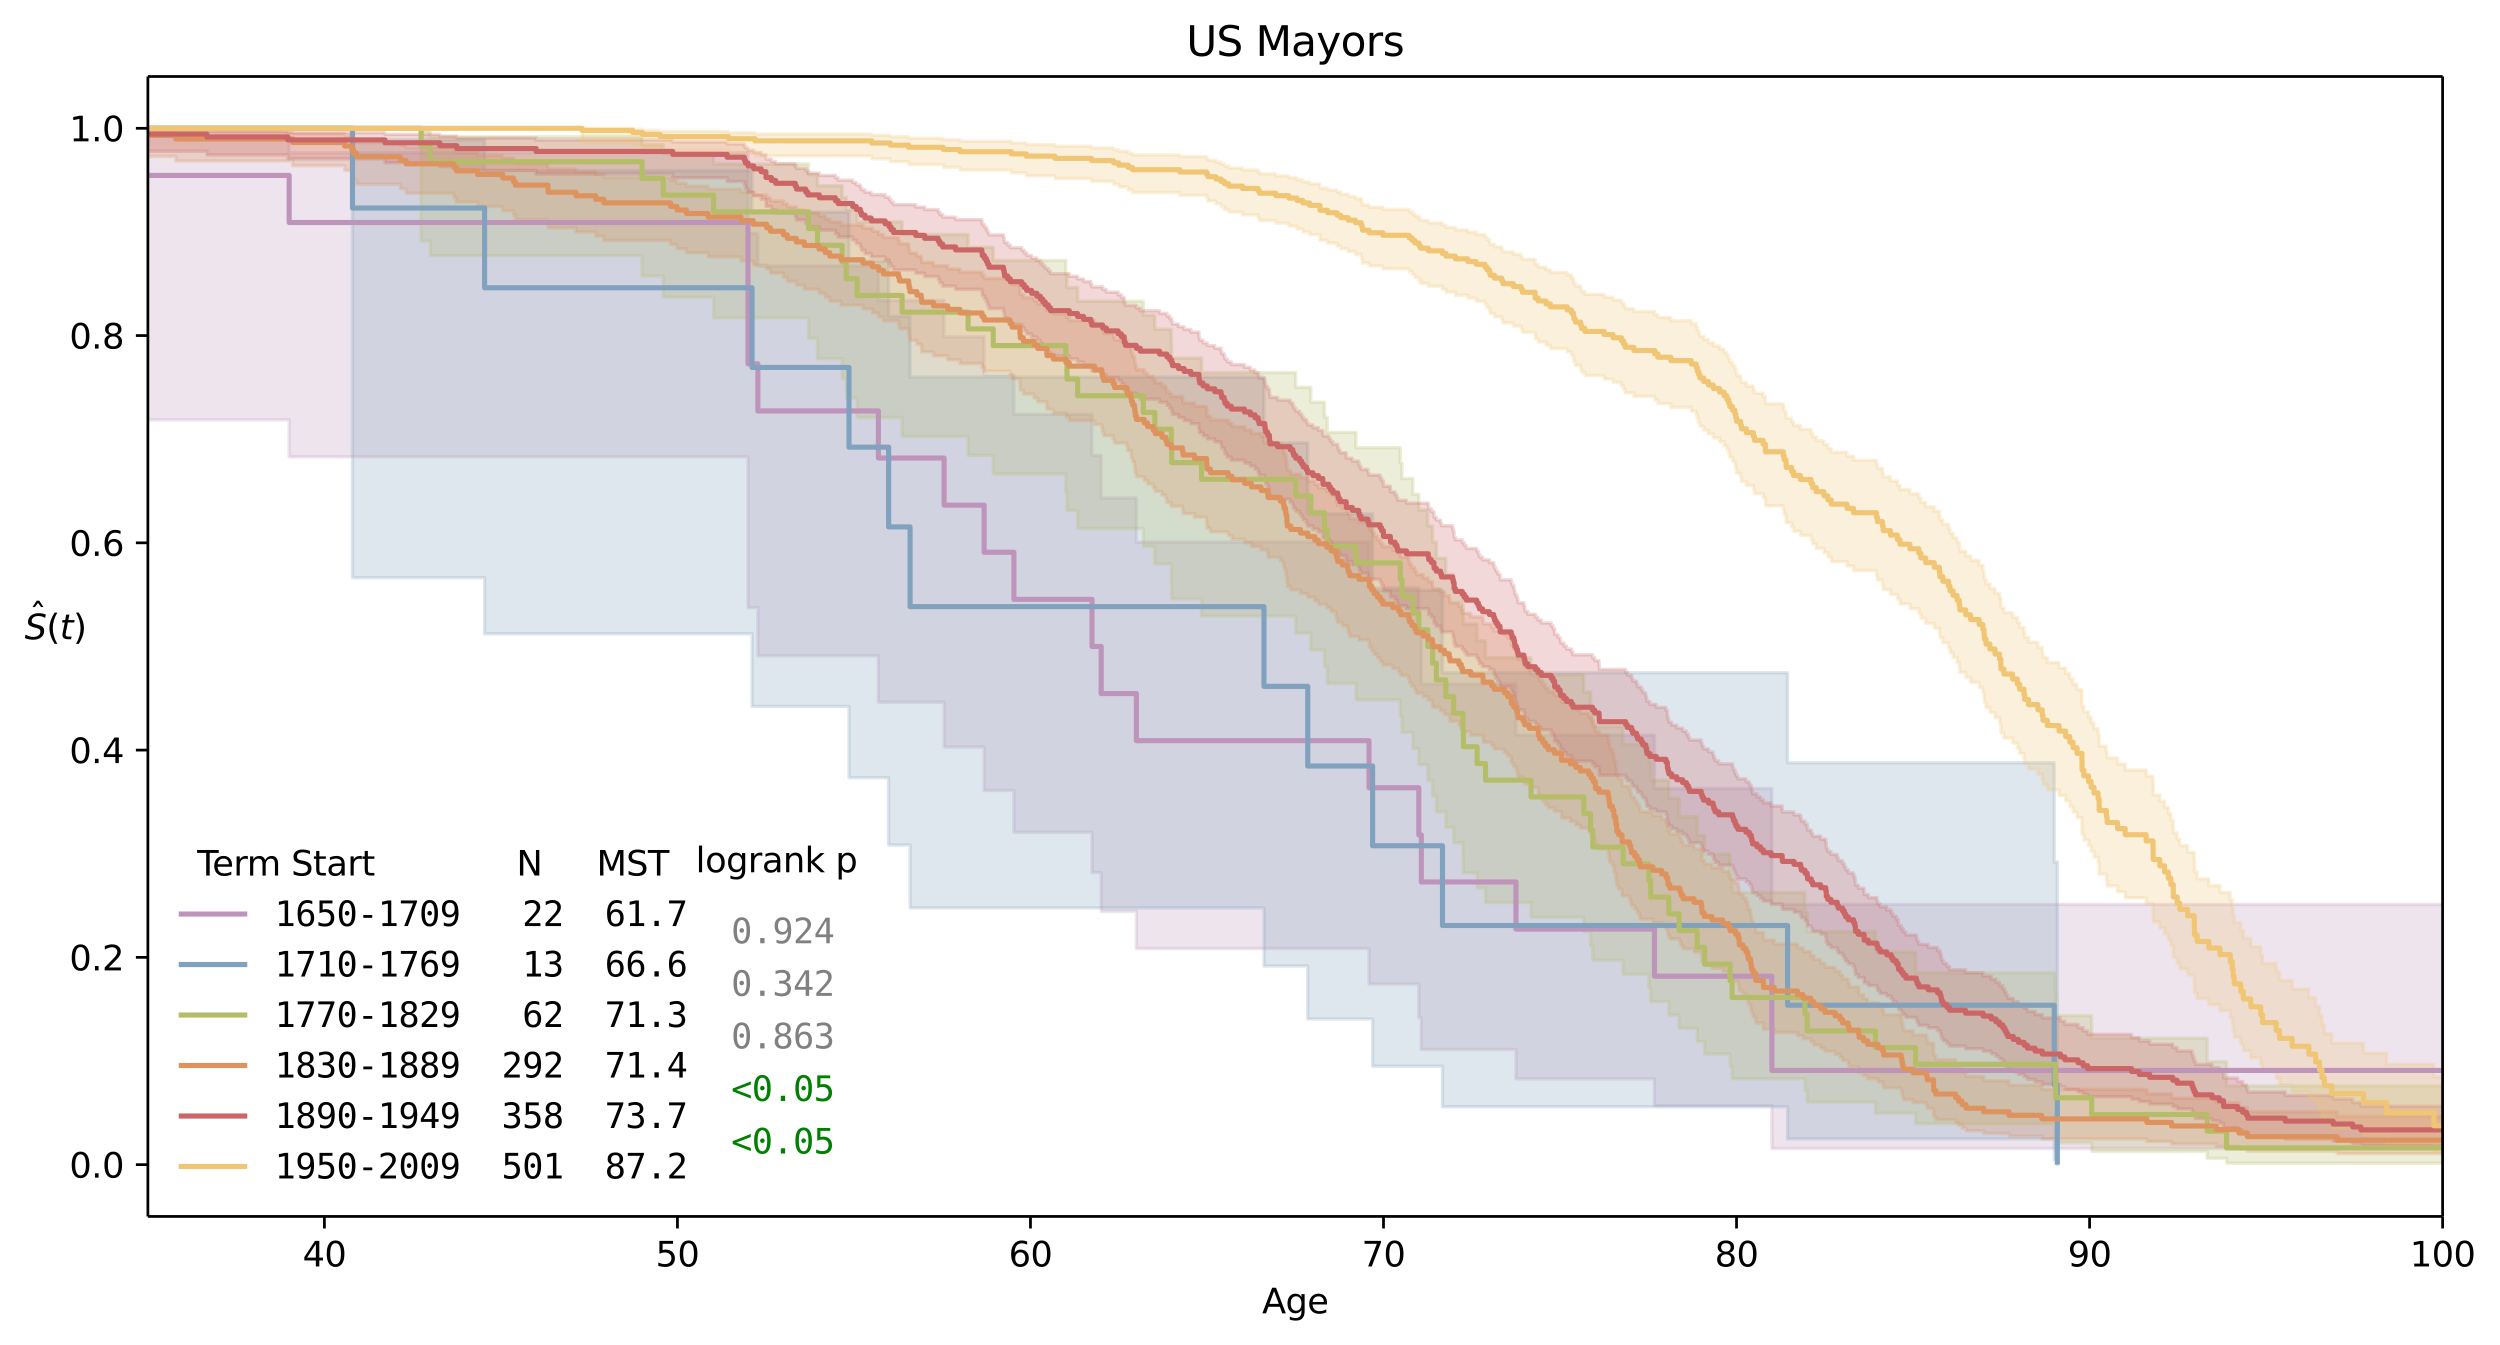 <?xml version="1.0" encoding="UTF-8"?>
<!DOCTYPE svg  PUBLIC '-//W3C//DTD SVG 1.1//EN'  'http://www.w3.org/Graphics/SVG/1.1/DTD/svg11.dtd'>
<svg width="729.5pt" height="392.51pt" version="1.1" viewBox="0 0 729.5 392.51" xmlns="http://www.w3.org/2000/svg" xmlns:xlink="http://www.w3.org/1999/xlink">
 <defs>
  <style type="text/css">*{stroke-linejoin: round; stroke-linecap: butt}</style>
 </defs>
 <g id="figure_1">
  <g id="patch_1">
   <path d="m0 392.51h729.5v-392.51h-729.5v392.51z" fill="none"/>
  </g>
  <g id="axes_1">
   <g id="patch_2">
    <path d="m43.153 354.96h669.6v-332.64h-669.6v332.64z" fill="none"/>
   </g>
   <g id="PolyCollection_1">
    <path d="m-317.4 37.438h349.03v85.064h52.743v10.803h133.89v44.013h2.877v14.032h35.171v13.562h19.179v13.1h11.677v12.649h8.687v12.204h22.79v11.76h2.679v11.31h10.267v10.845h67.889v10.357h14.525v9.832h0.733v9.254h27.613v8.598h40.418v7.825h34.241v6.87h0.028v5.604h2862.8 247.24v-71.21h-247.24-2862.8v-17.429h-0.028v-16.396h-34.241v-15.578h-40.418v-14.902h-27.613v-14.319h-0.733v-13.796h-14.525v-13.315h-67.889v-12.859h-10.267v-12.418h-2.679v-11.981h-22.79v-11.539h-8.687v-11.083h-11.677v-10.599h-19.179v-10.073h-35.171v-9.484h-2.877v-23.581h-133.89v-5.144h-52.743v-1.975h-349.03z" clip-path="url(#p82dd6f3c8c)" fill="#be94bb" fill-opacity=".25" stroke="#be94bb" stroke-opacity=".25"/>
   </g>
   <g id="PolyCollection_2">
    <path d="m-317.4 37.438h420.25v131.13h38.556v16.377h78.043v21.187h28.289v20.798h11.564v19.664h6.261v18.349h103.26v16.948h12.777v15.445h18.925v13.778h20.392v11.834h100.69v9.401h77.817v6.043h0.903v1.444-88.306h-0.903v-28.965h-77.817v-26.256h-100.69v-24.081h-20.392v-22.287h-18.925v-20.699h-12.777v-19.201h-103.26v-17.704h-6.261v-16.118h-11.564v-14.323h-28.289v-12.105h-78.043v-8.966h-38.556v-3.389h-420.25z" clip-path="url(#p82dd6f3c8c)" fill="#81a2be" fill-opacity=".25" stroke="#81a2be" stroke-opacity=".25"/>
   </g>
   <g id="PolyCollection_3">
    <path d="m-317.4 37.438h440.28v32.969h2.679v4.191h61.797v5.948h6.149v6.131h14.723v6.087h27.725v5.997h2.595v5.899h7.192v5.805h1.185v5.717h3.187v5.636h13.115v5.561h19.264v5.492h7.333v5.427h21.182v5.367h0.338v5.31h3.103v5.256h19.179v5.205h3.356v5.156h4.795v5.109h0.113v5.063h8.715v5.019h27.472v4.977h4.428v4.936h3.977v4.895h0.818v4.855h8.377v4.816h12.918v4.777h0.508v4.739h3.159v4.701h1.749v4.663h2.595v4.625h1.438v4.588h1.1v4.55h2.736v4.511h2.285v4.473h2.736v4.434h0.113v4.394h4.005v4.353h2.454v4.311h13.284v4.269h15.4v4.225h1.974v4.179h0.649v4.132h8.828v4.083h7.531v4.031h0.536v3.977h5.274v3.92h3.018v3.858h5.274v3.793h2.172v3.722h7.418v3.645h0.592v3.56h21.238v3.465h0.649v3.358h19.941v3.236h11.733v3.092h40.7v2.92h0.169v2.705h10.492v2.425h33.705v2.033h5.669v1.422h1349.7v-22.581h-1349.7v-7.066h-5.669v-6.848h-33.705v-6.574h-10.492v-6.353h-0.169v-6.175h-40.7v-6.029h-11.733v-5.905h-19.941v-5.798h-0.649v-5.705h-21.238v-5.621h-0.592v-5.546h-7.418v-5.477h-2.172v-5.413h-5.274v-5.354h-3.018v-5.299h-5.274v-5.247h-0.536v-5.197h-7.531v-5.15h-8.828v-5.105h-0.649v-5.062h-1.974v-5.02h-15.4v-4.979h-13.284v-4.939h-2.454v-4.9h-4.005v-4.862h-0.113v-4.825h-2.736v-4.788h-2.285v-4.751h-2.736v-4.715h-1.1v-4.679h-1.438v-4.643h-2.595v-4.606h-1.749v-4.57h-3.159v-4.533h-0.508v-4.496h-12.918v-4.458h-8.377v-4.42h-0.818v-4.381h-3.977v-4.341h-4.428v-4.3h-27.472v-4.258h-8.715v-4.213h-0.113v-4.168h-4.795v-4.12h-3.356v-4.07h-19.179v-4.017h-3.103v-3.961h-0.338v-3.901h-21.182v-3.836h-7.333v-3.765h-19.264v-3.688h-13.115v-3.603h-3.187v-3.506h-1.185v-3.396h-7.192v-3.268h-2.595v-3.114h-27.725v-2.924h-14.723v-2.676h-6.149v-2.329h-61.797v-1.778h-2.679v-0.692h-440.28z" clip-path="url(#p82dd6f3c8c)" fill="#b5bd68" fill-opacity=".25" stroke="#b5bd68" stroke-opacity=".25"/>
   </g>
   <g id="PolyCollection_4">
    <path d="m-317.4 37.438h309.07v7.276h24.707v0.921h34.918v1.332h34.1v1.382h15.202v1.38h2.087v1.366h0.479v1.349h0.874v1.334h12.777v1.319h1.692v1.306h13.933v1.293h0.733v1.282h6.205v1.272h7.333v1.263h3.131v1.255h0.536v1.247h9.505v1.24h0.056v1.233h8.151v1.226h5.754v1.22h2.341v1.215h19.49v1.21h1.89v1.205h2.736v1.2h6.318v1.196h9.618v1.192h3.554v1.188h3.949v1.184h1.072v1.18h3.779v1.177h1.156v1.173h2.623v1.17h2.341v1.167h4.287v1.164h1.805v1.161h1.326v1.158h3.3v1.155h6.402v1.153h2.764v1.15h1.805v1.148h1.382v1.145h4.4v1.143h0.31v1.141h2.679v1.139h0.113v1.137h0.226v1.135h2.031v1.133h1.297v1.131h0.113v1.129h3.441v1.127h4.146v1.125h3.582v1.123h6.431v1.121h0.621v1.12h7.587v1.118h0.592v1.116h2.256v1.115h0.028v1.113h0.085v1.112h0.903v1.11h3.131v1.109h1.044v1.107h2.623v1.106h0.085v1.104h1.861v1.103h3.779v1.101h0.846v1.1h7.446v1.099h2.059v1.097h0.197v1.096h0.367v1.095h2.764v1.094h0.423v1.093h3.61v1.091h0.197v1.09h0.959v1.089h0.141v1.088h0.367v1.087h0.536v1.085h0.113v1.084h0.141v1.083h0.282v1.082h2.313v1.081h0.959v1.08h1.636v1.079h0.621v1.078h1.946v1.077h1.128v1.075h0.338v1.075h1.213v1.073h3.3v1.072h0.169v1.071h3.328v1.07h3.554v1.069h0.028v1.068h0.085v1.067h1.015v1.067h5.162v1.065h1.1v1.065h3.723v1.064h1.946v1.063h2.821v1.062h1.918v1.061h0.141v1.06h3.582v1.059h0.903v1.058h0.169v1.057h0.423v1.056h0.141v1.055h0.254v1.054h0.028v1.054h0.085v1.053h1.044v1.052h2.821v1.051h2.115v1.05h2.059v1.049h1.044v1.048h2.454v1.048h1.213v1.047h1.438v1.046h0.226v1.045h0.282v1.044h1.354v1.043h1.579v1.042h0.169v1.042h0.423v1.041h2.708v1.04h2.99v1.039h0.056v1.038h0.677v1.037h0.677v1.037h0.959v1.036h0.846v1.035h0.733v1.034h2.933v1.033h1.72v1.032h0.592v1.032h2.341v1.031h0.197v1.03h0.649v1.029h0.931v1.028h0.423v1.028h2.031v1.027h1.467v1.026h1.185v1.025h0.141v1.024h2.172v1.024h1.241v1.023h1.382v1.022h0.197v1.021h2.623v1.02h0.677v1.019h0.367v1.019h2.397v1.018h3.554v1.017h0.085v1.016h2.482v1.015h0.733v1.014h2.99v1.014h0.903v1.013h1.1v2.023h0.677v1.01h0.818v1.01h0.31v1.009h0.113v1.008h1.523v1.007h0.479v1.006h1.354v1.005h2.595v1.004h0.056v1.004h0.338v1.003h0.931v1.002h0.705v1.001h0.874v1h1.777v0.999h2.087v1.996h2.595v0.997h1.579v0.996h1.326v0.995h2.482v0.994h0.705v0.993h0.621v0.992h0.564v0.991h0.056v0.99h1.044v0.989h2.623v0.989h0.226v0.988h0.113v0.987h0.141v0.986h0.79v0.985h0.395v0.984h0.085v0.983h0.479v0.982h0.028v0.981h0.254v0.98h0.028v0.979h0.564v0.978h0.959v0.977h0.056v0.976h2.115v0.975h0.367v0.974h0.197v0.973h0.959v0.972h0.705v0.971h0.649v0.969h0.226v0.968h3.751v0.967h2.538v0.966h1.297v0.965h0.479v0.964h0.085v0.963h0.536v0.962h2.933v0.96h0.338v0.959h0.592v0.958h3.215v0.957h2.087v0.955h0.169v0.954h0.056v0.953h0.677v0.952h2.228v0.95h3.159v0.949h1.749v0.948h0.395v0.946h1.608v0.945h0.762v0.943h0.254v0.942h0.028v0.94h1.128v0.939h0.846v0.937h0.479v0.936h0.197v0.934h0.677v0.933h0.141v0.931h0.141v0.929h0.423v0.928h0.762v1.85h2.228v0.922h0.056v0.92h3.131v0.918h6.797v0.916h1.608v0.914h2.256v0.912h0.903v0.91h1.974v0.908h1.213v0.906h3.018v0.903h1.438v0.901h0.733v0.899h1.608v0.896h0.31v0.894h2.764v0.891h0.113v0.888h1.297v0.885h1.213v0.882h3.046v0.879h1.382v0.876h0.254v0.873h5.133v0.869h0.197v0.865h0.197v0.862h0.226v0.858h2.849v0.853h3.921v0.849h0.197v0.844h1.833v0.84h0.028v0.834h0.028v0.829h0.621v0.823h5.754v0.817h0.846v0.81h1.072v0.803h1.156v0.795h5.133v0.787h7.39v0.778h9.59v0.767h30.659v0.756h7.192v0.744h13.002v0.73h6.684v0.714h2.426v0.695h26.202v0.674h597.35v0.648h178.47 242.9 96.179 140.77 20.618 61.769v-10.138h-61.769-20.618-140.77-96.179-242.9-178.47v-1.37h-597.35v-1.348h-26.202v-1.329h-2.426v-1.313h-6.684v-1.299h-13.002v-1.287h-7.192v-1.275h-30.659v-1.265h-9.59v-1.256h-7.39v-1.248h-5.133v-1.24h-1.156v-1.233h-1.072v-1.226h-0.846v-1.22h-5.754v-1.215h-0.621v-1.209h-0.028v-1.204h-0.028v-1.199h-1.833v-1.195h-0.197v-1.191h-3.921v-1.187h-2.849v-1.183h-0.226v-1.179h-0.197v-1.175h-0.197v-1.172h-5.133v-1.169h-0.254v-1.166h-1.382v-1.163h-3.046v-1.16h-1.213v-1.157h-1.297v-1.154h-0.113v-1.152h-2.764v-1.149h-0.31v-1.147h-1.608v-1.145h-0.733v-1.142h-1.438v-1.14h-3.018v-1.138h-1.213v-1.136h-1.974v-1.134h-0.903v-1.132h-2.256v-1.13h-1.608v-1.128h-6.797v-1.126h-3.131v-1.124h-0.056v-1.122h-2.228v-2.24h-0.762v-1.117h-0.423v-1.116h-0.141v-1.114h-0.141v-1.113h-0.677v-1.111h-0.197v-1.109h-0.479v-1.108h-0.846v-1.107h-1.128v-1.105h-0.028v-1.104h-0.254v-1.102h-0.762v-1.101h-1.608v-1.1h-0.395v-1.098h-1.749v-1.097h-3.159v-1.096h-2.228v-1.095h-0.677v-1.093h-0.056v-1.092h-0.169v-1.091h-2.087v-1.09h-3.215v-1.089h-0.592v-1.087h-0.338v-1.086h-2.933v-1.085h-0.536v-1.084h-0.085v-1.083h-0.479v-1.082h-1.297v-1.081h-2.538v-1.08h-3.751v-1.079h-0.226v-1.078h-0.649v-1.077h-0.705v-1.075h-0.959v-1.075h-0.197v-1.073h-0.367v-1.073h-2.115v-1.071h-0.056v-1.071h-0.959v-1.069h-0.564v-1.069h-0.028v-1.068h-0.254v-1.067h-0.028v-1.066h-0.479v-1.065h-0.085v-1.064h-0.395v-1.063h-0.79v-1.062h-0.141v-1.061h-0.113v-1.06h-0.226v-1.059h-2.623v-1.058h-1.044v-1.058h-0.056v-1.057h-0.564v-1.056h-0.621v-1.055h-0.705v-1.054h-2.482v-1.053h-1.326v-1.052h-1.579v-1.052h-2.595v-2.1h-2.087v-1.049h-1.777v-1.048h-0.874v-1.047h-0.705v-1.046h-0.931v-1.046h-0.338v-1.045h-0.056v-1.044h-2.595v-1.043h-1.354v-1.042h-0.479v-1.042h-1.523v-1.041h-0.113v-1.04h-0.31v-1.039h-0.818v-1.038h-0.677v-2.074h-1.1v-1.036h-0.903v-1.035h-2.99v-1.034h-0.733v-1.033h-2.482v-1.033h-0.085v-1.032h-3.554v-1.031h-2.397v-1.03h-0.367v-1.029h-0.677v-1.029h-2.623v-1.028h-0.197v-1.027h-1.382v-1.026h-1.241v-1.026h-2.172v-1.025h-0.141v-1.024h-1.185v-1.023h-1.467v-1.022h-2.031v-1.022h-0.423v-1.021h-0.931v-1.02h-0.649v-1.019h-0.197v-1.018h-2.341v-1.018h-0.592v-1.017h-1.72v-1.016h-2.933v-1.015h-0.733v-1.014h-0.846v-1.014h-0.959v-1.013h-0.677v-1.012h-0.677v-1.011h-0.056v-1.01h-2.99v-1.009h-2.708v-1.009h-0.423v-1.008h-0.169v-1.007h-1.579v-1.006h-1.354v-1.005h-0.282v-1.004h-0.226v-1.004h-1.438v-1.003h-1.213v-1.002h-2.454v-1.001h-1.044v-1h-2.059v-0.999h-2.115v-0.999h-2.821v-0.998h-1.044v-0.997h-0.085v-0.996h-0.028v-0.995h-0.254v-0.994h-0.141v-0.993h-0.423v-0.992h-0.169v-0.992h-0.903v-0.991h-3.582v-0.99h-0.141v-0.989h-1.918v-0.988h-2.821v-0.987h-1.946v-0.986h-3.723v-0.985h-1.1v-0.984h-5.162v-0.983h-1.015v-0.982h-0.085v-0.981h-0.028v-0.98h-3.554v-0.979h-3.328v-0.978h-0.169v-0.977h-3.3v-0.976h-1.213v-0.975h-0.338v-0.974h-1.128v-0.973h-1.946v-0.972h-0.621v-0.971h-1.636v-0.97h-0.959v-0.969h-2.313v-0.968h-0.282v-0.967h-0.141v-0.966h-0.113v-0.965h-0.536v-0.963h-0.367v-0.962h-0.141v-0.961h-0.959v-0.96h-0.197v-0.959h-3.61v-0.958h-0.423v-0.956h-2.764v-0.955h-0.367v-0.954h-0.197v-0.952h-2.059v-0.951h-7.446v-0.95h-0.846v-0.948h-3.779v-0.947h-1.861v-0.946h-0.085v-0.944h-2.623v-0.943h-1.044v-0.941h-3.131v-0.94h-0.903v-0.938h-0.085v-0.937h-0.028v-0.935h-2.256v-0.934h-0.592v-0.932h-7.587v-0.93h-0.621v-0.929h-6.431v-0.927h-3.582v-0.925h-4.146v-0.923h-3.441v-0.921h-0.113v-0.919h-1.297v-0.917h-2.031v-0.915h-0.226v-0.913h-0.113v-0.911h-2.679v-0.909h-0.31v-0.907h-4.4v-0.904h-1.382v-0.902h-1.805v-0.899h-2.764v-0.897h-6.402v-0.894h-3.3v-0.891h-1.326v-0.889h-1.805v-0.886h-4.287v-0.883h-2.341v-0.879h-2.623v-0.876h-1.156v-0.873h-3.779v-0.869h-1.072v-0.865h-3.949v-0.861h-3.554v-0.857h-9.618v-0.853h-6.318v-0.848h-2.736v-0.843h-1.89v-0.838h-19.49v-0.833h-2.341v-0.827h-5.754v-0.821h-8.151v-0.814h-0.056v-0.807h-9.505v-0.799h-0.536v-0.79h-3.131v-0.781h-7.333v-0.77h-6.205v-0.759h-0.733v-0.746h-13.933v-0.731h-1.692v-0.714h-12.777v-0.694h-0.874v-0.67h-0.479v-0.641h-2.087v-0.605h-15.202v-0.556h-34.1v-0.486h-34.918v-0.373h-24.707v-0.146h-309.07z" clip-path="url(#p82dd6f3c8c)" fill="#de935f" fill-opacity=".25" stroke="#de935f" stroke-opacity=".25"/>
   </g>
   <g id="PolyCollection_5">
    <path d="m-317.4 37.438h331.49v5.946h26.259v0.753h20.025v1.09h23.607v1.131h28.346v1.129h15.992v1.118h4.964v1.105h23.156v1.092h39.853v1.08h15.908v1.069h4.992v1.059h0.31v1.05h0.79v1.042h1.636v1.035h2.172v1.028h1.382v1.022h0.028v1.016h1.579v1.011h1.241v1.006h5.726v1.001h0.367v0.996h2.679v0.992h0.592v0.988h3.385v0.985h4.682v0.981h0.818v0.978h4.231v0.975h1.044v0.972h1.185v0.969h0.31v0.966h1.044v0.963h1.805v0.961h4.09v0.958h1.185v0.956h0.508v0.954h0.733v0.951h6.487v0.949h2.595v0.947h3.977v0.945h0.479v0.943h0.818v0.942h3.779v0.94h7.644v0.938h0.141v0.936h0.649v0.935h0.536v0.933h0.367v0.932h0.395v0.93h4.231v0.929h0.197v0.927h0.113v0.926h0.903v0.924h0.762v0.923h3.356v0.922h0.733v0.92h0.705v0.919h1.438v0.918h1.523v0.917h1.015v0.916h0.733v0.914h0.705v0.913h0.903v0.912h0.621v0.911h5.5v0.91h2.397v0.909h1.777v0.908h2.115v0.907h0.282v0.906h3.187v0.905h1.044v0.904h3.441v0.903h0.931v0.902h0.846v1.801h0.367v0.899h3.159v0.898h1.156v0.897h5.641v0.897h2.144v0.896h0.818v0.895h0.564v0.894h0.254v0.893h1.72v0.892h1.664v0.892h1.946v0.891h2.397v1.78h0.197v0.889h0.987v0.888h1.213v0.887h2.2v0.886h1.833v0.886h0.169v0.885h0.733v0.884h0.226v0.883h0.677v0.883h1.185v0.882h3.836v0.881h1.72v0.881h1.354v0.88h0.931v0.879h0.226v0.879h1.692v0.878h0.113v0.877h0.169v0.877h0.564v0.876h0.508v0.876h0.028v0.875h0.169v0.874h2.2v0.874h3.667v0.873h0.762v0.872h0.254v0.872h0.621v0.871h1.128v0.871h0.592v0.87h0.479v0.869h0.903v0.869h0.338v0.868h1.551v0.868h1.608v0.867h1.269v0.867h0.085v0.866h1.72v0.865h0.508v0.865h0.677v0.864h1.382v0.864h0.197v0.863h0.451v0.863h1.805v0.862h0.056v0.862h1.749v0.861h1.861v0.86h0.226v0.86h0.451v0.859h2.031v0.859h0.197v0.858h3.356v0.858h0.423v0.857h0.508v0.857h0.028v0.856h2.002v0.856h0.085v0.855h1.297v0.855h0.536v0.854h0.254v0.854h2.538v0.853h6.374v0.853h0.113v0.852h0.762v0.852h0.762v0.851h0.056v0.851h0.621v0.85h1.269v0.85h0.254v0.849h3.272v0.849h0.197v0.848h0.226v1.695h0.367v0.847h2.002v0.846h0.621v0.846h0.564v0.845h3.046v0.845h0.479v0.844h0.31v0.844h0.903v0.843h2.002v0.843h1.269v0.842h0.226v0.842h0.423v0.841h0.536v0.841h0.649v0.84h0.056v0.84h3.215v0.839h0.226v0.839h0.536v0.838h0.197v0.838h0.113v0.837h0.451v0.837h0.31v0.836h0.169v0.836h1.692v0.835h0.226v0.835h0.141v0.834h0.79v0.834h2.2v0.833h0.733v0.833h0.987v0.832h2.905v0.832h0.536v0.831h0.451v1.661h0.959v0.83h0.621v0.829h0.197v0.829h0.931v0.828h0.733v0.828h1.438v0.827h0.451v0.827h5.726v0.826h0.649v0.826h1.269v0.825h0.028v0.825h0.056v0.824h7.672v0.824h0.479v0.823h1.241v0.823h0.338v0.822h1.128v0.822h0.31v0.821h1.044v0.821h0.423v0.82h0.874v0.82h0.226v0.819h0.141v0.819h0.846v0.818h1.861v0.818h1.856 0.993v0.824h0.395v0.823h0.028v0.822h0.197v0.822h0.226v0.821h0.818v0.821h1.495v0.82h1.692v0.82h1.1v0.819h0.564v0.819h0.31v0.818h3.469v0.817h0.254v0.817h0.395v0.816h1.467v0.816h1.326v0.815h0.226v0.814h0.367v0.814h1.044v0.813h4.09v0.813h0.226v0.812h0.451v0.811h0.31v0.811h0.536v0.81h2.369v0.81h0.959v0.809h0.564v0.808h0.169v0.808h0.226v0.807h1.269v0.806h1.044v0.806h0.818v0.805h2.256v0.805h3.244v0.804h0.056v0.803h3.413v0.803h1.918v0.802h0.197v0.801h1.072v0.8h0.649v0.8h0.113v0.799h1.072v0.798h0.395v0.798h2.341v0.797h1.495v0.796h0.141v0.795h0.028v0.795h0.395v0.794h0.931v0.793h1.861v0.792h0.282v0.792h1.269v0.791h0.508v0.79h0.395v0.789h0.762v0.788h1.523v0.788h0.367v0.787h0.141v0.786h0.085v0.785h0.818v0.784h1.664v0.783h0.028v0.782h1.213v0.782h2.538v0.781h0.226v0.78h0.649v0.779h1.974v0.778h1.297v0.777h0.479v0.776h0.987v0.775h0.564v0.774h0.113v0.773h0.79v0.772h0.592v0.771h0.762v0.77h3.046v0.768h0.254v0.767h0.451v0.766h2.764v0.765h2.708v0.764h0.79v0.763h0.254v0.761h0.141v0.76h0.451v0.759h1.1v0.757h0.762v0.756h4.682v0.755h5.133v0.753h2.369v0.752h1.382v0.75h0.987v0.749h0.987v0.747h0.564v0.745h0.451v0.744h0.451v0.742h1.608v0.74h1.495v0.739h1.664v0.737h0.959v0.735h2.228v0.733h2.115v0.731h5.303v0.729h1.269v0.726h3.864v0.724h1.467v0.722h1.326v0.719h12.833v0.717h2.228v0.714h3.046v0.711h6.741v0.708h1.269v0.705h4.343v0.702h0.282v0.699h0.338v0.695h0.395v0.692h4.851v0.688h2.087v0.684h1.241v0.679h0.028v0.674h4.09v0.669h1.467v0.664h1.128v0.658h0.367v0.652h10.915v0.645h13.99v0.638h5.697v0.63h2.397v0.62h24.989v0.61h5.613v0.599h241.77 8.038 10.295 123.99 7.192 9.42 26.823 10.379 265.18 214.3v-10.547h-214.3-265.18-10.379-26.823-9.42-7.192-123.99-10.295-8.038-241.77v-1.071h-5.613v-1.061h-24.989v-1.052h-2.397v-1.044h-5.697v-1.037h-13.99v-1.03h-10.915v-1.024h-0.367v-1.018h-1.128v-1.012h-1.467v-1.008h-4.09v-1.003h-0.028v-0.999h-1.241v-0.995h-2.087v-0.991h-4.851v-0.987h-0.395v-0.984h-0.338v-0.98h-0.282v-0.977h-4.343v-0.974h-1.269v-0.972h-6.741v-0.969h-3.046v-0.966h-2.228v-0.964h-12.833v-0.961h-1.326v-0.959h-1.467v-0.957h-3.864v-0.955h-1.269v-0.953h-5.303v-0.951h-2.115v-0.949h-2.228v-0.947h-0.959v-0.945h-1.664v-0.943h-1.495v-0.942h-1.608v-0.94h-0.451v-0.938h-0.451v-0.937h-0.564v-0.935h-0.987v-0.934h-0.987v-0.932h-1.382v-0.931h-2.369v-0.93h-5.133v-0.928h-4.682v-0.927h-0.762v-0.926h-1.1v-0.924h-0.451v-0.923h-0.141v-0.922h-0.254v-0.921h-0.79v-0.92h-2.708v-0.918h-2.764v-0.917h-0.451v-0.916h-0.254v-0.915h-3.046v-0.914h-0.762v-0.913h-0.592v-0.912h-0.79v-0.911h-0.113v-0.91h-0.564v-0.909h-0.987v-0.908h-0.479v-0.907h-1.297v-0.906h-1.974v-0.905h-0.649v-0.904h-0.226v-0.904h-2.538v-0.903h-1.213v-0.902h-0.028v-0.901h-1.664v-0.9h-0.818v-0.899h-0.085v-0.899h-0.141v-0.898h-0.367v-0.897h-1.523v-0.896h-0.762v-0.895h-0.395v-0.895h-0.508v-0.894h-1.269v-0.893h-0.282v-0.892h-1.861v-0.892h-0.931v-0.891h-0.395v-0.89h-0.028v-0.889h-0.141v-0.889h-1.495v-0.888h-2.341v-0.887h-0.395v-0.887h-1.072v-0.886h-0.113v-0.885h-0.649v-0.885h-1.072v-0.884h-0.197v-0.883h-1.918v-0.883h-3.413v-0.882h-0.056v-0.881h-3.244v-0.881h-2.256v-0.88h-0.818v-0.88h-1.044v-0.879h-1.269v-0.878h-0.226v-0.878h-0.169v-0.877h-0.564v-0.876h-0.959v-0.876h-2.369v-0.875h-0.536v-0.875h-0.31v-0.874h-0.451v-0.874h-0.226v-0.873h-4.09v-0.872h-1.044v-0.872h-0.367v-0.871h-0.226v-0.871h-1.326v-0.87h-1.467v-0.87h-0.395v-0.869h-0.254v-0.868h-3.469v-0.868h-0.31v-0.867h-0.564v-0.867h-1.1v-0.866h-1.692v-0.866h-1.495v-0.865h-0.818v-0.865h-0.226v-0.864h-0.197v-0.864h-0.028v-0.863h-0.395v-0.863h-0.993-1.856v-0.856h-1.861v-0.856h-0.846v-0.855h-0.141v-0.855h-0.226v-0.854h-0.874v-0.854h-0.423v-0.853h-1.044v-0.853h-0.31v-0.852h-1.128v-0.852h-0.338v-0.851h-1.241v-0.851h-0.479v-0.85h-7.672v-0.85h-0.056v-0.849h-0.028v-0.849h-1.269v-0.848h-0.649v-0.848h-5.726v-0.848h-0.451v-0.847h-1.438v-0.847h-0.733v-0.846h-0.931v-0.846h-0.197v-0.845h-0.621v-0.845h-0.959v-1.688h-0.451v-0.843h-0.536v-0.843h-2.905v-0.842h-0.987v-0.842h-0.733v-0.841h-2.2v-0.841h-0.79v-0.84h-0.141v-0.84h-0.226v-0.839h-1.692v-0.839h-0.169v-0.838h-0.31v-0.838h-0.451v-0.837h-0.113v-0.837h-0.197v-0.836h-0.536v-0.836h-0.226v-0.835h-3.215v-0.835h-0.056v-0.835h-0.649v-0.834h-0.536v-0.834h-0.423v-0.833h-0.226v-0.833h-1.269v-0.832h-2.002v-0.832h-0.903v-0.831h-0.31v-0.831h-0.479v-0.83h-3.046v-0.83h-0.564v-0.829h-0.621v-0.829h-2.002v-0.828h-0.367v-1.655h-0.226v-0.827h-0.197v-0.826h-3.272v-0.826h-0.254v-0.825h-1.269v-0.825h-0.621v-0.824h-0.056v-0.824h-0.762v-0.823h-0.762v-0.823h-0.113v-0.822h-6.374v-0.822h-2.538v-0.821h-0.254v-0.821h-0.536v-0.82h-1.297v-0.82h-0.085v-0.819h-2.002v-0.819h-0.028v-0.818h-0.508v-0.818h-0.423v-0.817h-3.356v-0.817h-0.197v-0.816h-2.031v-0.816h-0.451v-0.815h-0.226v-0.815h-1.861v-0.814h-1.749v-0.814h-0.056v-0.813h-1.805v-0.812h-0.451v-0.812h-0.197v-0.811h-1.382v-0.811h-0.677v-0.81h-0.508v-0.81h-1.72v-0.809h-0.085v-0.809h-1.269v-0.808h-1.608v-0.807h-1.551v-0.807h-0.338v-0.806h-0.903v-0.806h-0.479v-0.805h-0.592v-0.805h-1.128v-0.804h-0.621v-0.803h-0.254v-0.803h-0.762v-0.802h-3.667v-0.802h-2.2v-0.801h-0.169v-0.8h-0.028v-0.8h-0.508v-0.799h-0.564v-0.798h-0.169v-0.798h-0.113v-0.797h-1.692v-0.796h-0.226v-0.796h-0.931v-0.795h-1.354v-0.794h-1.72v-0.794h-3.836v-0.793h-1.185v-0.792h-0.677v-0.792h-0.226v-0.791h-0.733v-0.79h-0.169v-0.79h-1.833v-0.789h-2.2v-0.788h-1.213v-0.787h-0.987v-0.787h-0.197v-1.571h-2.397v-0.784h-1.946v-0.784h-1.664v-0.783h-1.72v-0.782h-0.254v-0.781h-0.564v-0.78h-0.818v-0.779h-2.144v-0.779h-5.641v-0.778h-1.156v-0.777h-3.159v-0.776h-0.367v-1.549h-0.846v-0.773h-0.931v-0.772h-3.441v-0.771h-1.044v-0.77h-3.187v-0.769h-0.282v-0.768h-2.115v-0.767h-1.777v-0.766h-2.397v-0.765h-5.5v-0.764h-0.621v-0.763h-0.903v-0.762h-0.705v-0.761h-0.733v-0.76h-1.015v-0.759h-1.523v-0.757h-1.438v-0.756h-0.705v-0.755h-0.733v-0.754h-3.356v-0.752h-0.762v-0.751h-0.903v-0.749h-0.113v-0.748h-0.197v-0.747h-4.231v-0.745h-0.395v-0.744h-0.367v-0.742h-0.536v-0.74h-0.649v-0.739h-0.141v-0.737h-7.644v-0.735h-3.779v-0.733h-0.818v-0.732h-0.479v-0.73h-3.977v-0.728h-2.595v-0.726h-6.487v-0.723h-0.733v-0.721h-0.508v-0.719h-1.185v-0.716h-4.09v-0.714h-1.805v-0.711h-1.044v-0.709h-0.31v-0.706h-1.185v-0.703h-1.044v-0.7h-4.231v-0.696h-0.818v-0.693h-4.682v-0.689h-3.385v-0.685h-0.592v-0.681h-2.679v-0.677h-0.367v-0.672h-5.726v-0.667h-1.241v-0.662h-1.579v-0.656h-0.028v-0.65h-1.382v-0.643h-2.172v-0.635h-1.636v-0.627h-0.79v-0.617h-0.31v-0.607h-4.992v-0.595h-15.908v-0.581h-39.853v-0.565h-23.156v-0.546h-4.964v-0.522h-15.992v-0.493h-28.346v-0.453h-23.607v-0.396h-20.025v-0.304h-26.259v-0.119h-331.49z" clip-path="url(#p82dd6f3c8c)" fill="#c66" fill-opacity=".25" stroke="#c66" stroke-opacity=".25"/>
   </g>
   <g id="PolyCollection_6">
    <path d="m-317.4 37.438h461.57 6.036 19.636v4.276h14.808v0.541h2.821v0.784h3.83 1.359v0.817h7.046 1.749 5.303 5.844v0.825h0.446 4.231 0.141 2.911v0.823h10.007 0.79 2.933 0.479 4.09 2.002 3.103 2.115 0.226 2.651 0.338 4.908 0.372v0.845h0.869 3.3 1.275v0.837h5.331v0.825h0.699 1.128 1.861 2.341 4.095v0.825h4.879v0.815h4.366 1.1 2.059 1.551 2.002 3.898v0.819h0.248 1.72 0.169 2.234v0.819h6.087 0.169 1.749 0.344v0.819h10.69v0.812h1.32 1.946 0.141 2.708 0.231v0.815h0.107 1.5v0.812h1.574 0.085 1.077v0.811h1.241v0.806h0.164 0.395 2.256 4.767 0.818 2.059 3.018 0.344v0.818h0.389 0.141 0.085 4.372 2.397 0.485v0.826h0.338v0.821h2.341v0.817h0.558 0.903 0.034v0.818h0.987v0.814h0.953 0.288v0.813h2.617 0.367 1.021v0.815h0.22 1.551 0.903 0.451 1.444v0.821h0.423v0.818h2.702 0.508 1.015 0.513v0.823h1.912 0.169 1.726v0.825h0.982 1.388v0.824h1.72v0.822h1.94 0.034v0.822h2.11 0.908v0.822h0.028v0.819h0.361 0.536 0.846 0.457v0.824h0.474 0.254 0.451 1.585v0.83h1.072v0.828h0.446 0.338 0.677 0.564 0.147v0.836h0.446 1.67v0.836h1.066 0.626v0.837h0.226v0.835h0.169v0.833h1.461 0.429v0.834h0.389 0.451 3.193v0.837h0.446 4.061 0.31 2.51 0.372v0.846h0.846v0.844h0.248 0.542v0.845h0.164 0.056 0.085 0.88v0.855h0.451v0.853h1.687 0.626v0.854h1.658 0.169 0.338 1.072 0.824v0.864h0.587 0.141 0.344v0.868h0.079 1.297 0.564 0.795v0.881h0.869 1.438 1.331v0.886h1.094 0.931 0.395 0.006v0.893h0.784 0.395 1.388v0.898h0.333 0.259v0.903h0.705v0.901h0.226v0.899h0.897 0.344v0.901h0.784 0.959 0.254 0.118v0.909h0.164 0.175v0.911h0.051 0.677 0.959 1.388v0.919h2.228v0.918h0.107 0.316v0.926h0.135 0.254 1.946 1.359v0.936h0.056v0.934h0.756 0.09v0.936h0.22 0.338 0.846 0.88v0.945h0.897 0.282 0.062v0.951h1.856 0.705 0.169 1.015 0.113 1.049v0.981h0.812 0.457v0.983h0.564v0.981h0.169v0.98h0.423v0.978h0.558 0.282 0.113 0.226 0.344v0.993h0.254v0.991h0.987v0.989h0.135 2.285 0.085 2.002 1.106v1.005h0.361 0.423 1.839v1.017h2.426v1.015h0.649v1.013h0.451v1.012h0.615 0.762 1.044 0.118v1.028h1.01 0.056 0.931 2.708 0.677 0.085 0.367 0.259v1.061h0.22 0.226 0.457v1.069h1.376 1.269 0.705 0.429v1.083h0.107 0.31 1.1 0.733 0.254 3.475v1.108h0.305 1.134v1.111h0.31v1.109h0.164 0.203v1.113h0.395v1.111h1.128v1.109h1.354v1.107h0.22 0.536 0.683v1.116h0.869 0.536 0.429v1.126h0.135 0.169 0.508 0.485v1.142h0.79v1.14h0.536v1.138h0.164 0.141 0.034v1.149h0.79v1.147h0.192 0.513v1.165h0.254v1.163h0.226v1.161h0.051 0.818 0.028 0.085 0.203v1.186h0.226v1.184h0.107 1.331v1.189h0.079 2.008v1.194h0.22 0.062v1.199h2.538v1.197h0.649v1.195h0.028v1.193h0.079 0.705 0.085 1.1 1.128 2.121v1.229h0.226v1.227h0.536v1.225h0.051 0.034v1.231h0.361 1.218v1.237h0.564v1.235h2.002v1.233h0.615 0.367 2.121v1.256h0.479v1.254h0.22 0.592 0.231v1.269h1.405 0.824v1.276h1.156v1.274h0.079 0.908v1.281h1.038 1.241 2.318v1.317h0.925 0.874 0.09v1.334h0.107 2.623 0.451 1.579 1.326 0.598v1.385h0.31v1.382h1.179 0.288v1.39h0.197v1.387h2.115v1.385h0.756 1.303v1.393h0.733v1.391h0.643 2.2 0.062v1.412h2.595v1.409h0.592v1.406h1.235 0.113 0.034v1.429h2.538v1.426h1.495v1.423h0.113v1.42h0.874v1.417h0.643 1.021v1.441h0.451v1.439h0.558 0.316v1.45h1.185v1.447h0.649v1.444h0.141v1.441h1.433 0.288v1.453h1.438v1.45h0.107 0.649 1.726v1.477h1.1v1.474h0.31v1.472h0.113v1.469h0.479v1.466h0.841 0.288v1.479h1.495v1.476h1.207 0.118v1.49h0.367v1.487h0.028v1.484h0.874v1.481h2.51v1.478h0.305 0.592 0.513v1.511h0.677v1.508h1.269v1.505h0.197v1.502h1.128v1.498h1.8 0.592 0.344v1.535h1.269v1.531h0.197v1.528h0.643 0.654v1.546h1.038 2.375v1.609h0.784 1.134v1.629h1.213v1.625h0.931v1.621h1.185v1.617h0.389 1.021v3.272h0.056v1.629h0.508v1.625h0.699 0.654v1.649h0.762v1.644h0.671 0.175v1.669h1.213v1.664h0.282v1.659h0.028v1.654h0.643 0.621 0.824v1.715h0.226v1.709h1.997 1.049v1.74h2.228v1.734h2.617 3.503v1.766h1.974v1.759h0.085v3.499h1.918v1.74h1.382v1.733h1.1v1.726h0.733v1.719h0.705v1.713h0.028v1.706h1.128v1.699h0.762v1.692h1.602 0.654v1.735h1.946v1.727h0.056v1.719h0.028v1.71h0.671 0.09v1.76h3.413v1.75h3.244v1.741h1.01 0.733 0.451 0.824v1.948h0.564v1.933h0.254v1.918h0.192 0.118v1.995h1.946v1.976h0.733v1.956h1.433 0.739v2.05h2.905v2.025h0.536v2h3.949v1.973h0.987v1.945h3.695v1.915h4.879v1.884h1.974v1.851h1.128v1.815h0.733v1.777h0.705v1.735h2.172v1.688h0.446 8.806v1.901h5.353 1.359v2.199h2.73 11.09v2.64h1.546 22.739v3.126h167.59v-21.486h-167.59v-3.399h-22.739-1.546v-3.654h-11.09-2.73v-3.27h-1.359-5.353v-2.957h-8.806-0.446v-2.715h-2.172v-2.675h-0.705v-2.639h-0.733v-2.606h-1.128v-2.575h-1.974v-2.547h-4.879v-2.52h-3.695v-2.495h-0.987v-2.471h-3.949v-2.448h-0.536v-2.426h-2.905v-2.405h-0.739-1.433v-2.308h-0.733v-2.292h-1.946v-2.275h-0.118-0.192v-2.196h-0.254v-2.183h-0.564v-2.17h-0.824-0.451-0.733-1.01v-2.002h-3.244v-1.994h-3.413v-1.985h-0.09-0.671v-1.934h-0.028v-1.927h-0.056v-1.92h-1.946v-1.913h-0.654-1.602v-1.869h-0.762v-1.863h-1.128v-1.857h-0.028v-1.851h-0.705v-1.846h-0.733v-1.84h-1.1v-1.834h-1.382v-1.828h-1.918v-3.64h-0.085v-1.812h-1.974v-1.806h-3.503-2.617v-1.774h-2.228v-1.769h-1.049-1.997v-1.738h-0.226v-1.734h-0.824-0.621-0.643v-1.682h-0.028v-1.678h-0.282v-1.674h-1.213v-1.67h-0.175-0.671v-1.645h-0.762v-1.641h-0.654-0.699v-1.617h-0.508v-1.614h-0.056v-3.217h-1.021-0.389v-1.585h-1.185v-1.581h-0.931v-1.578h-1.213v-1.574h-1.134-0.784v-1.554h-2.375-1.038v-1.504h-0.654-0.643v-1.486h-0.197v-1.483h-1.269v-1.48h-0.344-0.592-1.8v-1.45h-1.128v-1.447h-0.197v-1.445h-1.269v-1.442h-0.677v-1.439h-0.513-0.592-0.305v-1.412h-2.51v-1.409h-0.874v-1.407h-0.028v-1.404h-0.367v-1.402h-0.118-1.207v-1.388h-1.495v-1.385h-0.288-0.841v-1.372h-0.479v-1.369h-0.113v-1.367h-0.31v-1.364h-1.1v-1.362h-1.726-0.649-0.107v-1.339h-1.438v-1.337h-0.288-1.433v-1.325h-0.141v-1.322h-0.649v-1.32h-1.185v-1.318h-0.316-0.558v-1.306h-0.451v-1.304h-1.021-0.643v-1.284h-0.874v-1.282h-0.113v-1.279h-1.495v-1.277h-2.538v-1.275h-0.034-0.113-1.235v-1.256h-0.592v-1.254h-2.595v-1.252h-0.062-2.2-0.643v-1.234h-0.733v-1.232h-1.303-0.756v-1.222h-2.115v-1.22h-0.197v-1.218h-0.288-1.179v-1.208h-0.31v-1.206h-0.598-1.326-1.579-0.451-2.623-0.107v-1.17h-0.09-0.874-0.925v-1.155h-2.318-1.241-1.038v-1.128h-0.908-0.079v-1.121h-1.156v-1.119h-0.824-1.405v-1.111h-0.231-0.592-0.22v-1.098h-0.479v-1.096h-2.121-0.367-0.615v-1.078h-2.002v-1.077h-0.564v-1.075h-1.218-0.361v-1.068h-0.034-0.051v-1.061h-0.536v-1.06h-0.226v-1.058h-2.121-1.128-1.1-0.085-0.705-0.079v-1.032h-0.028v-1.03h-0.649v-1.028h-2.538v-1.027h-0.062-0.22v-1.021h-2.008-0.079v-1.014h-1.331-0.107v-1.008h-0.226v-1.007h-0.203-0.085-0.028-0.818-0.051v-0.988h-0.226v-0.986h-0.254v-0.985h-0.513-0.192v-0.971h-0.79v-0.969h-0.034-0.141-0.164v-0.96h-0.536v-0.958h-0.79v-0.957h-0.485-0.508-0.169-0.135v-0.944h-0.429-0.536-0.869v-0.935h-0.683-0.536-0.22v-0.926h-1.354v-0.925h-1.128v-0.923h-0.395v-0.921h-0.203-0.164v-0.916h-0.31v-0.915h-1.134-0.305v-0.91h-3.475-0.254-0.733-1.1-0.31-0.107v-0.892h-0.429-0.705-1.269-1.376v-0.881h-0.457-0.226-0.22v-0.873h-0.259-0.367-0.085-0.677-2.708-0.931-0.056-1.01v-0.85h-0.118-1.044-0.762-0.615v-0.838h-0.451v-0.836h-0.649v-0.835h-2.426v-0.834h-1.839-0.423-0.361v-0.824h-1.106-2.002-0.085-2.285-0.135v-0.812h-0.987v-0.811h-0.254v-0.809h-0.344-0.226-0.113-0.282-0.558v-0.798h-0.423v-0.796h-0.169v-0.795h-0.564v-0.794h-0.457-0.812v-0.79h-1.049-0.113-1.015-0.169-0.705-1.856v-0.77h-0.062-0.282-0.897v-0.764h-0.88-0.846-0.338-0.22v-0.756h-0.09-0.756v-0.752h-0.056v-0.751h-1.359-1.946-0.254-0.135v-0.743h-0.316-0.107v-0.735h-2.228v-0.734h-1.388-0.959-0.677-0.051v-0.727h-0.175-0.164v-0.723h-0.118-0.254-0.959-0.784v-0.716h-0.344-0.897v-0.713h-0.226v-0.711h-0.705v-0.71h-0.259-0.333v-0.705h-1.388-0.395-0.784v-0.699h-0.006-0.395-0.931-1.094v-0.693h-1.331-1.438-0.869v-0.688h-0.795-0.564-1.297-0.079v-0.677h-0.344-0.141-0.587v-0.673h-0.824-1.072-0.338-0.169-1.658v-0.665h-0.626-1.687v-0.661h-0.451v-0.66h-0.88-0.085-0.056-0.164v-0.652h-0.542-0.248v-0.649h-0.846v-0.647h-0.372-2.51-0.31-4.061-0.446v-0.64h-3.193-0.451-0.389v-0.635h-0.429-1.461v-0.632h-0.169v-0.63h-0.226v-0.629h-0.626-1.066v-0.625h-1.67-0.446v-0.622h-0.147-0.564-0.677-0.338-0.446v-0.615h-1.072v-0.613h-1.585-0.451-0.254-0.474v-0.607h-0.457-0.846-0.536-0.361v-0.601h-0.028v-0.599h-0.908-2.11v-0.595h-0.034-1.94v-0.592h-1.72v-0.589h-1.388-0.982v-0.586h-1.726-0.169-1.912v-0.581h-0.513-1.015-0.508-2.702v-0.574h-0.423v-0.572h-1.444-0.451-0.903-1.551-0.22v-0.564h-1.021-0.367-2.617v-0.559h-0.288-0.953v-0.555h-0.987v-0.552h-0.034-0.903-0.558v-0.546h-2.341v-0.542h-0.338v-0.538h-0.485-2.397-4.372-0.085-0.141-0.389v-0.529h-0.344-3.018-2.059-0.818-4.767-2.256-0.395-0.164v-0.518h-1.241v-0.514h-1.077-0.085-1.574v-0.507h-1.5-0.107v-0.501h-0.231-2.708-0.141-1.946-1.32v-0.492h-10.69v-0.485h-0.344-1.749-0.169-6.087v-0.476h-2.234-0.169-1.72-0.248v-0.466h-3.898-2.002-1.551-2.059-1.1-4.366v-0.454h-4.879v-0.445h-4.095-2.341-1.861-1.128-0.699v-0.431h-5.331v-0.419h-1.275-3.3-0.869v-0.403h-0.372-4.908-0.338-2.651-0.226-2.115-3.103-2.002-4.09-0.479-2.933-0.79-10.007v-0.378h-2.911-0.141-4.231-0.446v-0.355h-5.844-5.303-1.749-7.046v-0.325h-1.359-3.83v-0.284h-2.821v-0.218h-14.808v-0.085h-19.636-6.036-461.57z" clip-path="url(#p82dd6f3c8c)" fill="#f0c674" fill-opacity=".25" stroke="#f0c674" stroke-opacity=".25"/>
   </g>
   <g id="matplotlib.axis_1">
    <g id="xtick_1">
     <g id="line2d_1">
      <defs>
       <path id="m458adef316" d="m0 0v3.5" stroke="#000" stroke-width=".8"/>
      </defs>
      <use x="94.661" y="354.958" stroke="#000000" stroke-width=".8" xlink:href="#m458adef316"/>
     </g>
     <g id="text_1">
      <!-- 40 -->
      <g transform="translate(88.298 369.56) scale(.1 -.1)">
       <defs>
        <path id="DejaVuSans-34" transform="scale(.016)" d="m2419 4116-1594-2491h1594v2491zm-166 550h794v-3041h666v-525h-666v-1100h-628v1100h-2106v609l1940 2957z"/>
        <path id="DejaVuSans-30" transform="scale(.016)" d="m2034 4250q-487 0-733-480-245-479-245-1442 0-959 245-1439 246-480 733-480 491 0 736 480 246 480 246 1439 0 963-246 1442-245 480-736 480zm0 500q785 0 1199-621 414-620 414-1801 0-1178-414-1799-414-620-1199-620-784 0-1198 620-414 621-414 1799 0 1181 414 1801 414 621 1198 621z"/>
       </defs>
       <use xlink:href="#DejaVuSans-34"/>
       <use x="63.623" xlink:href="#DejaVuSans-30"/>
      </g>
     </g>
    </g>
    <g id="xtick_2">
     <g id="line2d_2">
      <use x="197.676" y="354.958" stroke="#000000" stroke-width=".8" xlink:href="#m458adef316"/>
     </g>
     <g id="text_2">
      <!-- 50 -->
      <g transform="translate(191.31 369.56) scale(.1 -.1)">
       <defs>
        <path id="DejaVuSans-35" transform="scale(.016)" d="m691 4666h2478v-532h-1900v-1143q137 47 274 70 138 23 276 23 781 0 1237-428 457-428 457-1159 0-753-469-1171-469-417-1322-417-294 0-599 50-304 50-629 150v635q281-153 581-228t634-75q541 0 856 284 316 284 316 772 0 487-316 771-315 285-856 285-253 0-505-56-251-56-513-175v2344z"/>
       </defs>
       <use xlink:href="#DejaVuSans-35"/>
       <use x="63.623" xlink:href="#DejaVuSans-30"/>
      </g>
     </g>
    </g>
    <g id="xtick_3">
     <g id="line2d_3">
      <use x="300.692" y="354.958" stroke="#000000" stroke-width=".8" xlink:href="#m458adef316"/>
     </g>
     <g id="text_3">
      <!-- 60 -->
      <g transform="translate(294.33 369.56) scale(.1 -.1)">
       <defs>
        <path id="DejaVuSans-36" transform="scale(.016)" d="m2113 2584q-425 0-674-291-248-290-248-796 0-503 248-796 249-292 674-292t673 292q248 293 248 796 0 506-248 796-248 291-673 291zm1253 1979v-575q-238 112-480 171-242 60-480 60-625 0-955-422-329-422-376-1275 184 272 462 417 279 145 613 145 703 0 1111-427 408-426 408-1160 0-719-425-1154-425-434-1131-434-810 0-1238 620-428 621-428 1799 0 1106 525 1764t1409 658q238 0 480-47t505-140z"/>
       </defs>
       <use xlink:href="#DejaVuSans-36"/>
       <use x="63.623" xlink:href="#DejaVuSans-30"/>
      </g>
     </g>
    </g>
    <g id="xtick_4">
     <g id="line2d_4">
      <use x="403.707" y="354.958" stroke="#000000" stroke-width=".8" xlink:href="#m458adef316"/>
     </g>
     <g id="text_4">
      <!-- 70 -->
      <g transform="translate(397.34 369.56) scale(.1 -.1)">
       <defs>
        <path id="DejaVuSans-37" transform="scale(.016)" d="m525 4666h3e3v-269l-1694-4397h-659l1594 4134h-2241v532z"/>
       </defs>
       <use xlink:href="#DejaVuSans-37"/>
       <use x="63.623" xlink:href="#DejaVuSans-30"/>
      </g>
     </g>
    </g>
    <g id="xtick_5">
     <g id="line2d_5">
      <use x="506.722" y="354.958" stroke="#000000" stroke-width=".8" xlink:href="#m458adef316"/>
     </g>
     <g id="text_5">
      <!-- 80 -->
      <g transform="translate(500.36 369.56) scale(.1 -.1)">
       <defs>
        <path id="DejaVuSans-38" transform="scale(.016)" d="m2034 2216q-450 0-708-241-257-241-257-662 0-422 257-663 258-241 708-241t709 242q260 243 260 662 0 421-258 662-257 241-711 241zm-631 268q-406 100-633 378-226 279-226 679 0 559 398 884 399 325 1092 325 697 0 1094-325t397-884q0-400-227-679-226-278-629-378 456-106 710-416 255-309 255-755 0-679-414-1042-414-362-1186-362-771 0-1186 362-414 363-414 1042 0 446 256 755 257 310 713 416zm-231 997q0-362 226-565 227-203 636-203 407 0 636 203 230 203 230 565 0 363-230 566-229 203-636 203-409 0-636-203-226-203-226-566z"/>
       </defs>
       <use xlink:href="#DejaVuSans-38"/>
       <use x="63.623" xlink:href="#DejaVuSans-30"/>
      </g>
     </g>
    </g>
    <g id="xtick_6">
     <g id="line2d_6">
      <use x="609.738" y="354.958" stroke="#000000" stroke-width=".8" xlink:href="#m458adef316"/>
     </g>
     <g id="text_6">
      <!-- 90 -->
      <g transform="translate(603.38 369.56) scale(.1 -.1)">
       <defs>
        <path id="DejaVuSans-39" transform="scale(.016)" d="m703 97v575q238-113 481-172 244-59 479-59 625 0 954 420 330 420 377 1277-181-269-460-413-278-144-615-144-700 0-1108 423-408 424-408 1159 0 718 425 1152 425 435 1131 435 810 0 1236-621 427-620 427-1801 0-1103-524-1761-523-658-1407-658-238 0-482 47-243 47-506 141zm1256 1978q425 0 673 290 249 291 249 798 0 503-249 795-248 292-673 292t-673-292-248-795q0-507 248-798 248-290 673-290z"/>
       </defs>
       <use xlink:href="#DejaVuSans-39"/>
       <use x="63.623" xlink:href="#DejaVuSans-30"/>
      </g>
     </g>
    </g>
    <g id="xtick_7">
     <g id="line2d_7">
      <use x="712.753" y="354.958" stroke="#000000" stroke-width=".8" xlink:href="#m458adef316"/>
     </g>
     <g id="text_7">
      <!-- 100 -->
      <g transform="translate(703.21 369.56) scale(.1 -.1)">
       <defs>
        <path id="DejaVuSans-31" transform="scale(.016)" d="m794 531h1031v3560l-1122-225v575l1116 225h631v-4135h1031v-531h-2687v531z"/>
       </defs>
       <use xlink:href="#DejaVuSans-31"/>
       <use x="63.623" xlink:href="#DejaVuSans-30"/>
       <use x="127.246" xlink:href="#DejaVuSans-30"/>
      </g>
     </g>
    </g>
    <g id="text_8">
     <!-- Age -->
     <g transform="translate(368.28 383.23) scale(.1 -.1)">
      <defs>
       <path id="DejaVuSans-41" transform="scale(.016)" d="m2188 4044-857-2322h1716l-859 2322zm-357 622h716l1778-4666h-656l-425 1197h-2103l-425-1197h-666l1781 4666z"/>
       <path id="DejaVuSans-67" transform="scale(.016)" d="m2906 1791q0 625-258 968-257 344-723 344-462 0-720-344-258-343-258-968 0-622 258-966t720-344q466 0 723 344 258 344 258 966zm575-1357q0-893-397-1329-396-436-1215-436-303 0-572 45t-522 139v559q253-137 500-202 247-66 503-66 566 0 847 295t281 892v285q-178-310-456-463t-666-153q-643 0-1037 490-394 491-394 1301 0 812 394 1302 394 491 1037 491 388 0 666-153t456-462v531h575v-3066z"/>
       <path id="DejaVuSans-65" transform="scale(.016)" d="m3597 1894v-281h-2644q38-594 358-905t892-311q331 0 642 81t618 244v-544q-310-131-635-200t-659-69q-838 0-1327 487-489 488-489 1320 0 859 464 1363 464 505 1252 505 706 0 1117-455 411-454 411-1235zm-575 169q-6 471-264 752-258 282-683 282-481 0-770-272t-333-766l2050 4z"/>
      </defs>
      <use xlink:href="#DejaVuSans-41"/>
      <use x="68.408" xlink:href="#DejaVuSans-67"/>
      <use x="131.885" xlink:href="#DejaVuSans-65"/>
     </g>
    </g>
   </g>
   <g id="matplotlib.axis_2">
    <g id="ytick_1">
     <g id="line2d_8">
      <defs>
       <path id="m1626b53851" d="m0 0h-3.5" stroke="#000" stroke-width=".8"/>
      </defs>
      <use x="43.153" y="339.838" stroke="#000000" stroke-width=".8" xlink:href="#m1626b53851"/>
     </g>
     <g id="text_9">
      <!-- 0.0 -->
      <g transform="translate(20.25 343.64) scale(.1 -.1)">
       <defs>
        <path id="DejaVuSans-2e" transform="scale(.016)" d="m684 794h660v-794h-660v794z"/>
       </defs>
       <use xlink:href="#DejaVuSans-30"/>
       <use x="63.623" xlink:href="#DejaVuSans-2e"/>
       <use x="95.41" xlink:href="#DejaVuSans-30"/>
      </g>
     </g>
    </g>
    <g id="ytick_2">
     <g id="line2d_9">
      <use x="43.153" y="279.358" stroke="#000000" stroke-width=".8" xlink:href="#m1626b53851"/>
     </g>
     <g id="text_10">
      <!-- 0.2 -->
      <g transform="translate(20.25 283.16) scale(.1 -.1)">
       <defs>
        <path id="DejaVuSans-32" transform="scale(.016)" d="m1228 531h2203v-531h-2962v531q359 372 979 998 621 627 780 809 303 340 423 576 121 236 121 464 0 372-261 606-261 235-680 235-297 0-627-103-329-103-704-313v638q381 153 712 231 332 78 607 78 725 0 1156-363 431-362 431-968 0-288-108-546-107-257-392-607-78-91-497-524-418-433-1181-1211z"/>
       </defs>
       <use xlink:href="#DejaVuSans-30"/>
       <use x="63.623" xlink:href="#DejaVuSans-2e"/>
       <use x="95.41" xlink:href="#DejaVuSans-32"/>
      </g>
     </g>
    </g>
    <g id="ytick_3">
     <g id="line2d_10">
      <use x="43.153" y="218.878" stroke="#000000" stroke-width=".8" xlink:href="#m1626b53851"/>
     </g>
     <g id="text_11">
      <!-- 0.4 -->
      <g transform="translate(20.25 222.68) scale(.1 -.1)">
       <use xlink:href="#DejaVuSans-30"/>
       <use x="63.623" xlink:href="#DejaVuSans-2e"/>
       <use x="95.41" xlink:href="#DejaVuSans-34"/>
      </g>
     </g>
    </g>
    <g id="ytick_4">
     <g id="line2d_11">
      <use x="43.153" y="158.398" stroke="#000000" stroke-width=".8" xlink:href="#m1626b53851"/>
     </g>
     <g id="text_12">
      <!-- 0.6 -->
      <g transform="translate(20.25 162.2) scale(.1 -.1)">
       <use xlink:href="#DejaVuSans-30"/>
       <use x="63.623" xlink:href="#DejaVuSans-2e"/>
       <use x="95.41" xlink:href="#DejaVuSans-36"/>
      </g>
     </g>
    </g>
    <g id="ytick_5">
     <g id="line2d_12">
      <use x="43.153" y="97.918" stroke="#000000" stroke-width=".8" xlink:href="#m1626b53851"/>
     </g>
     <g id="text_13">
      <!-- 0.8 -->
      <g transform="translate(20.25 101.72) scale(.1 -.1)">
       <use xlink:href="#DejaVuSans-30"/>
       <use x="63.623" xlink:href="#DejaVuSans-2e"/>
       <use x="95.41" xlink:href="#DejaVuSans-38"/>
      </g>
     </g>
    </g>
    <g id="ytick_6">
     <g id="line2d_13">
      <use x="43.153" y="37.438" stroke="#000000" stroke-width=".8" xlink:href="#m1626b53851"/>
     </g>
     <g id="text_14">
      <!-- 1.0 -->
      <g transform="translate(20.25 41.237) scale(.1 -.1)">
       <use xlink:href="#DejaVuSans-31"/>
       <use x="63.623" xlink:href="#DejaVuSans-2e"/>
       <use x="95.41" xlink:href="#DejaVuSans-30"/>
      </g>
     </g>
    </g>
    <g id="text_15">
     <!-- $\hat{S}(t)$ -->
     <g transform="translate(7.2 186.56) scale(.1 -.1)">
      <defs>
       <path id="DejaVuSans-302" transform="scale(.016)" d="m-1831 5119h462l766-1175h-435l-562 765-563-765h-434l766 1175zm231-1535z"/>
       <path id="DejaVuSans-Oblique-53" transform="scale(.016)" d="m3859 4513-121-616q-316 169-627 255t-602 86q-565 0-900-247-334-247-334-657 0-225 123-345 124-120 636-258l379-93q640-166 890-421 250-254 250-714 0-706-555-1150-554-444-1460-444-372 0-747 74-375 73-753 223l128 650q347-215 695-325 348-109 695-109 591 0 947 262 356 263 356 685 0 281-142 426-142 146-611 264l-378 97q-647 169-883 389-236 221-236 618 0 696 536 1141 536 446 1396 446 334 0 662-60 328-59 656-177z"/>
       <path id="DejaVuSans-28" transform="scale(.016)" d="m1984 4856q-418-718-622-1422-203-703-203-1425 0-721 205-1429t620-1424h-500q-468 735-701 1444t-233 1409q0 697 231 1403 232 707 703 1444h500z"/>
       <path id="DejaVuSans-Oblique-74" transform="scale(.016)" d="m2706 3500-87-447h-1147l-372-1900q-19-106-28-178t-9-112q0-200 120-291t386-91h581l-97-481h-550q-512 0-764 200-251 200-251 606 0 72 9 158t28 189l372 1900h-488l91 447h478l194 994h575l-191-994h1150z"/>
       <path id="DejaVuSans-29" transform="scale(.016)" d="m513 4856h500q468-737 701-1444 233-706 233-1403 0-700-233-1409t-701-1444h-500q415 716 620 1424t205 1429q0 722-205 1425-205 704-620 1422z"/>
      </defs>
      <use transform="translate(64.447 31.016)" xlink:href="#DejaVuSans-302"/>
      <use transform="translate(0 .297)" xlink:href="#DejaVuSans-Oblique-53"/>
      <use transform="translate(63.477 .297)" xlink:href="#DejaVuSans-28"/>
      <use transform="translate(102.49 .297)" xlink:href="#DejaVuSans-Oblique-74"/>
      <use transform="translate(141.7 .297)" xlink:href="#DejaVuSans-29"/>
     </g>
    </g>
   </g>
   <g id="line2d_14">
    <path d="m-1 37.438h32.634v13.745h52.743v13.745h133.89v41.236h2.877v13.745h35.171v13.745h19.179v13.745h11.677v13.745h8.687v13.745h22.79v13.745h2.679v13.745h10.267v13.745h67.889v13.745h14.525v13.745h0.733v13.745h27.613v13.745h40.418v13.745h34.241v13.745h0.028v13.745h213.46" clip-path="url(#p82dd6f3c8c)" fill="none" stroke="#be94bb" stroke-linecap="square" stroke-width="1.5"/>
   </g>
   <g id="line2d_15">
    <path d="m-1 37.438h103.85v23.262h38.556v23.262h78.043v23.262h28.289v23.262h11.564v23.262h6.261v23.262h103.26v23.262h12.777v23.262h18.925v23.262h20.392v23.262h100.69v23.262h77.817v23.262h0.903v23.262" clip-path="url(#p82dd6f3c8c)" fill="none" stroke="#81a2be" stroke-linecap="square" stroke-width="1.5"/>
   </g>
   <g id="line2d_16">
    <path d="m-1 37.438h123.88v4.877h2.679v4.877h61.797v4.877h6.149v4.877h14.723v4.877h27.725v4.877h2.595v4.877h7.192v4.877h1.185v4.877h3.187v4.877h13.115v4.877h19.264v4.877h7.333v4.877h21.182v4.877h0.338v4.877h3.103v4.877h19.179v4.877h3.356v4.877h4.795v4.877h0.113v4.877h8.715v4.877h27.472v4.877h4.428v4.877h3.977v4.877h0.818v4.877h8.377v4.877h12.918v4.877h0.508v4.877h3.159v4.877h1.749v4.877h2.595v4.877h1.438v4.877h1.1v4.877h2.736v4.877h2.285v4.877h2.736v4.877h0.113v4.877h4.005v4.877h2.454v4.877h13.284v4.877h15.4v4.877h1.974v4.877h0.649v4.877h8.828v4.877h7.531v4.877h0.536v4.877h5.274v4.877h3.018v4.877h5.274v4.877h2.172v4.877h7.418v4.877h0.592v4.877h21.238v4.877h0.649v4.877h19.941v4.877h11.733v4.877h40.7v4.877h0.169v4.877h10.492v4.877h33.705v4.877h5.669v4.877h80.782" clip-path="url(#p82dd6f3c8c)" fill="none" stroke="#b5bd68" stroke-linecap="square" stroke-width="1.5"/>
   </g>
   <g id="line2d_17">
    <path d="m-1 38.474h17.375v1.036h34.918v1.036h34.1v1.036h15.202v1.036h2.087v1.036h0.479v1.036h0.874v1.036h12.777v1.036h1.692v1.036h13.933v1.036h0.733v1.036h6.205v1.036h7.333v1.036h3.131v1.036h0.536v1.036h9.505l0.056 2.071h8.151v1.036h5.754v1.036h2.341v1.036h19.49v1.036h1.89v1.036h2.736v1.036h6.318v1.036h9.618v1.036h3.554v1.036h3.949v1.036h1.072v1.036h3.779v1.036h1.156v1.036h2.623v1.036h2.341v1.036h4.287v1.036h1.805v1.036h1.326v1.036h3.3v1.036h6.402v1.036h2.764v1.036h1.805v1.036h1.382v1.036h4.4v1.036h0.31v1.036h2.679v1.036h0.113v1.036h0.226v1.036h2.031v1.036h1.297v1.036h0.113v1.036h3.441v1.036h4.146v1.036h3.582v1.036h6.431v1.036h0.621v1.036h7.587v1.036h0.592v1.036h2.256l0.028 2.071h0.085v1.036h0.903v1.036h3.131v1.036h1.044v1.036h2.623l0.085 2.071h1.861v1.036h3.779v1.036h0.846v1.036h7.446v1.036h2.059v1.036h0.197v1.036h0.367v1.036h2.764v1.036h0.423v1.036h3.61v1.036h0.197v1.036h0.959v1.036h0.141v1.036h0.367v1.036h0.536v1.036h0.113v1.036h0.141v1.036h0.282v1.036h2.313v1.036h0.959v1.036h1.636v1.036h0.621v1.036h1.946v1.036h1.128v1.036h0.338v1.036h1.213v1.036h3.3v1.036h0.169v1.036h3.328v1.036h3.554l0.028 2.071h0.085v1.036h1.015v1.036h5.162v1.036h1.1v1.036h3.723v1.036h1.946v1.036h2.821v1.036h1.918v1.036h0.141v1.036h3.582v1.036h0.903v1.036h0.169v1.036h0.423v1.036h0.141v1.036h0.254l0.028 2.071h0.085v1.036h1.044v1.036h2.821v1.036h2.115v1.036h2.059v1.036h1.044v1.036h2.454v1.036h1.213v1.036h1.438v1.036h0.226v1.036h0.282v1.036h1.354v1.036h1.579v1.036h0.169v1.036h0.423v1.036h2.708v1.036h2.99l0.056 2.071h0.677v1.036h0.677v1.036h0.959v1.036h0.846v1.036h0.733v1.036h2.933v1.036h1.72v1.036h0.592v1.036h2.341v1.036h0.197v1.036h0.649v1.036h0.931v1.036h0.423v1.036h2.031v1.036h1.467v1.036h1.185v1.036h0.141v1.036h2.172v1.036h1.241v1.036h1.382v1.036h0.197v1.036h2.623v1.036h0.677v1.036h0.367v1.036h2.397v1.036h3.554l0.085 2.071h2.482v1.036h0.733v1.036h2.99v1.036h0.903v1.036h1.1v2.071h0.677v1.036h0.818v1.036h0.31v1.036h0.113v1.036h1.523v1.036h0.479v1.036h1.354v1.036h2.595l0.056 2.071h0.338v1.036h0.931v1.036h0.705v1.036h0.874v1.036h1.777v1.036h2.087v2.071h2.595v1.036h1.579v1.036h1.326v1.036h2.482v1.036h0.705v1.036h0.621v1.036h0.564l0.056 2.071h1.044v1.036h2.623v1.036h0.226v1.036h0.113v1.036h0.141v1.036h0.79v1.036h0.395l0.085 2.071h0.479l0.028 2.071h0.254l0.028 2.071h0.564v1.036h0.959l0.056 2.071h2.115v1.036h0.367v1.036h0.197v1.036h0.959v1.036h0.705v1.036h0.649v1.036h0.226v1.036h3.751v1.036h2.538v1.036h1.297v1.036h0.479l0.085 2.071h0.536v1.036h2.933v1.036h0.338v1.036h0.592v1.036h3.215v1.036h2.087v1.036h0.169l0.056 2.071h0.677v1.036h2.228v1.036h3.159v1.036h1.749v1.036h0.395v1.036h1.608v1.036h0.762v1.036h0.254l0.028 2.071h1.128v1.036h0.846v1.036h0.479v1.036h0.197v1.036h0.677v1.036h0.141v1.036h0.141v1.036h0.423v1.036h0.762v2.071h2.228l0.056 2.071h3.131v1.036h6.797v1.036h1.608v1.036h2.256v1.036h0.903v1.036h1.974v1.036h1.213v1.036h3.018v1.036h1.438v1.036h0.733v1.036h1.608v1.036h0.31v1.036h2.764v1.036h0.113v1.036h1.297v1.036h1.213v1.036h3.046v1.036h1.382v1.036h0.254v1.036h5.133v1.036h0.197v1.036h0.197v1.036h0.226v1.036h2.849v1.036h3.921v1.036h0.197v1.036h1.833l0.056 3.107h0.621v1.036h5.754v1.036h0.846v1.036h1.072v1.036h1.156v1.036h5.133v1.036h7.39v1.036h9.59v1.036h30.659v1.036h7.192v1.036h13.002v1.036h6.684v1.036h2.426v1.036h26.202v1.036h48.515v0" clip-path="url(#p82dd6f3c8c)" fill="none" stroke="#de935f" stroke-linecap="square" stroke-width="1.5"/>
   </g>
   <g id="line2d_18">
    <path d="m-1 37.438h15.091v0.845h26.259v0.845h20.025v0.845h23.607v0.845h28.346v0.845h15.992v0.845h4.964v0.845h23.156v0.845h39.853v0.845h15.908v0.845h4.992v0.845h0.31v0.845h0.79v0.845h1.636v0.845h2.172v0.845h1.382l0.028 1.689h1.579v0.845h1.241v0.845h5.726v0.845h0.367v0.845h2.679v0.845h0.592v0.845h3.385v0.845h4.682v0.845h0.818v0.845h4.231v0.845h1.044v0.845h1.185v0.845h0.31v0.845h1.044v0.845h1.805v0.845h4.09v0.845h1.185v0.845h0.508v0.845h0.733v0.845h6.487v0.845h2.595v0.845h3.977v0.845h0.479v0.845h0.818v0.845h3.779v0.845h7.644v0.845h0.141v0.845h0.649v0.845h0.536v0.845h0.367v0.845h0.395v0.845h4.231v0.845h0.197v0.845h0.113v0.845h0.903v0.845h0.762v0.845h3.356v0.845h0.733v0.845h0.705v0.845h1.438v0.845h1.523v0.845h1.015v0.845h0.733v0.845h0.705v0.845h0.903v0.845h0.621v0.845h5.5v0.845h2.397v0.845h1.777v0.845h2.115v0.845h0.282v0.845h3.187v0.845h1.044v0.845h3.441v0.845h0.931v0.845h0.846v1.689h0.367v0.845h3.159v0.845h1.156v0.845h5.641v0.845h2.144v0.845h0.818v0.845h0.564v0.845h0.254v0.845h1.72v0.845h1.664v0.845h1.946v0.845h2.397v1.689h0.197v0.845h0.987v0.845h1.213v0.845h2.2v0.845h1.833v0.845h0.169v0.845h0.733v0.845h0.226v0.845h0.677v0.845h1.185v0.845h3.836v0.845h1.72v0.845h1.354v0.845h0.931v0.845h0.226v0.845h1.692v0.845h0.113v0.845h0.169v0.845h0.564v0.845h0.508l0.028 1.689h0.169v0.845h2.2v0.845h3.667v0.845h0.762v0.845h0.254v0.845h0.621v0.845h1.128v0.845h0.592v0.845h0.479v0.845h0.903v0.845h0.338v0.845h1.551v0.845h1.608v0.845h1.269l0.085 1.689h1.72v0.845h0.508v0.845h0.677v0.845h1.382v0.845h0.197v0.845h0.451v0.845h1.805l0.056 1.689h1.749v0.845h1.861v0.845h0.226v0.845h0.451v0.845h2.031v0.845h0.197v0.845h3.356v0.845h0.423v0.845h0.508l0.028 1.689h2.002l0.085 1.689h1.297v0.845h0.536v0.845h0.254v0.845h2.538v0.845h6.374v0.845h0.113v0.845h0.762v0.845h0.762l0.056 1.689h0.621v0.845h1.269v0.845h0.254v0.845h3.272v0.845h0.197v0.845h0.226v1.689h0.367v0.845h2.002v0.845h0.621v0.845h0.564v0.845h3.046v0.845h0.479v0.845h0.31v0.845h0.903v0.845h2.002v0.845h1.269v0.845h0.226v0.845h0.423v0.845h0.536v0.845h0.649l0.056 1.689h3.215v0.845h0.226v0.845h0.536v0.845h0.197v0.845h0.113v0.845h0.451v0.845h0.31v0.845h0.169v0.845h1.692v0.845h0.226v0.845h0.141v0.845h0.79v0.845h2.2v0.845h0.733v0.845h0.987v0.845h2.905v0.845h0.536v0.845h0.451v1.689h0.959v0.845h0.621v0.845h0.197v0.845h0.931v0.845h0.733v0.845h1.438v0.845h0.451v0.845h5.726v0.845h0.649v0.845h1.269l0.085 2.534h7.672v0.845h0.479v0.845h1.241v0.845h0.338v0.845h1.128v0.845h0.31v0.845h1.044v0.845h0.423v0.845h0.874v0.845h0.226v0.845h0.141v0.845h0.846v0.845h1.861v0.845h2.849v0.851h0.395l0.028 1.702h0.197v0.851h0.226v0.851h0.818v0.851h1.495v0.851h1.692v0.851h1.1v0.851h0.564v0.851h0.31v0.851h3.469v0.851h0.254v0.851h0.395v0.851h1.467v0.851h1.326v0.851h0.226v0.851h0.367v0.851h1.044v0.851h4.09v0.851h0.226v0.851h0.451v0.851h0.31v0.851h0.536v0.851h2.369v0.851h0.959v0.851h0.564v0.851h0.169v0.851h0.226v0.851h1.269v0.851h1.044v0.851h0.818v0.851h2.256v0.851h3.244l0.056 1.702h3.413v0.851h1.918v0.851h0.197v0.851h1.072v0.851h0.649v0.851h0.113v0.851h1.072v0.851h0.395v0.851h2.341v0.851h1.495v0.851h0.141l0.028 1.702h0.395v0.851h0.931v0.851h1.861v0.851h0.282v0.851h1.269v0.851h0.508v0.851h0.395v0.851h0.762v0.851h1.523v0.851h0.367v0.851h0.141l0.085 1.702h0.818v0.851h1.664l0.028 1.702h1.213v0.851h2.538v0.851h0.226v0.851h0.649v0.851h1.974v0.851h1.297v0.851h0.479v0.851h0.987v0.851h0.564v0.851h0.113v0.851h0.79v0.851h0.592v0.851h0.762v0.851h3.046v0.851h0.254v0.851h0.451v0.851h2.764v0.851h2.708v0.851h0.79v0.851h0.254v0.851h0.141v0.851h0.451v0.851h1.1v0.851h0.762v0.851h4.682v0.851h5.133v0.851h2.369v0.851h1.382v0.851h0.987v0.851h0.987v0.851h0.564v0.851h0.451v0.851h0.451v0.851h1.608v0.851h1.495v0.851h1.664v0.851h0.959v0.851h2.228v0.851h2.115v0.851h5.303v0.851h1.269v0.851h3.864v0.851h1.467v0.851h1.326v0.851h12.833v0.851h2.228v0.851h3.046v0.851h6.741v0.851h1.269v0.851h4.343v0.851h0.282v0.851h0.338v0.851h0.395v0.851h4.851v0.851h2.087v0.851h1.241l0.028 1.702h4.09v0.851h1.467v0.851h1.128v0.851h0.367v0.851h10.915v0.851h13.99v0.851h5.697v0.851h2.397v0.851h24.989v0.851h5.613v0.851h11.003v0" clip-path="url(#p82dd6f3c8c)" fill="none" stroke="#c66" stroke-linecap="square" stroke-width="1.5"/>
   </g>
   <g id="line2d_19">
    <path d="m-1 37.438h170.84v0.606h14.808v0.606h2.821v0.606h5.19v0.607h19.941v0.611h7.728v0.615h34.015v0.63h5.444v0.633h5.331v0.633h10.126v0.638h4.879v0.638h14.977v0.645h4.372v0.65h8.349v0.654h10.69v0.654h6.346l0.107 0.66v0h1.5v0.661h2.736v0.664h1.241v0.664h13.82v0.675h7.869v0.683h0.338v0.683h2.341v0.683h1.495v0.686h0.987v0.686h1.241v0.688h4.005v0.691h4.569v0.698h0.423v0.698h4.738v0.703h3.808v0.707h2.369v0.709h1.72v0.709h1.974v0.71h3.018l0.028 1.425h2.2v0.718h2.764v0.723h1.072v0.723h2.172v0.731h2.115v0.733h1.692v0.735h0.226v0.735h0.169v0.735h1.89v0.737h4.033v0.741h7.7v0.749h0.846v0.749h0.79v0.751h1.185v0.76h0.451v0.76h2.313v0.762h4.061v0.771h1.072v0.775h0.079 2.657v0.787h3.638v0.791h2.426v0.799h2.567v0.803h0.592v0.808h0.705v0.808h0.226v0.808h1.241v0.811h2.115v0.819h0.338l0.051 0.821v0h3.024v0.829h2.228l0.107 0.829v0h0.316v0.837h3.695l0.056 1.691h0.846v0.849h2.285v0.857h1.241v0.863h4.908v0.888h1.269v0.891h0.564v0.891h0.169v0.891h0.423v0.891h1.523v0.904h0.254v0.904h0.987v0.904h5.613v0.917h2.623v0.928h2.426v0.928h0.649v0.928h0.451v0.928h2.538v0.943h6.092v0.97h0.903v0.978h3.779v0.99h0.107 5.872v1.011h1.438v1.016h0.31v1.016h0.367v1.02h0.395v1.02h1.128v1.02h1.354v1.02h1.438v1.029h1.833v1.039h1.297v1.053h0.79v1.053h0.536v1.053h0.338v1.063h0.79v1.063h0.705v1.079h0.254v1.079h0.226v1.079h0.051 1.134v1.101h0.226v1.101h0.107 1.331v1.107h0.079 2.008v1.113h0.282v1.118h2.538v1.118h0.649l0.028 2.237h0.079 5.139v1.149h0.226v1.149h0.536l0.085 2.305h1.579v1.162h0.564v1.162h2.002v1.162h3.103v1.183h0.479v1.183h1.044v1.197h2.228v1.205h1.156v1.205h0.079 0.908v1.212h4.597v1.243h1.89v1.26h0.107 6.577v1.303h0.31v1.303h1.467v1.312h0.197v1.312h2.115v1.312h2.059v1.321h0.733v1.321h2.905v1.341h2.595v1.341h0.592v1.341h1.382v1.362h2.538v1.362h1.495v1.362h0.113v1.362h0.874v1.362h1.664v1.384h0.451v1.384h0.874v1.395h1.185v1.395h0.649v1.395h0.141v1.395h1.72v1.407h1.438v1.407h0.107 2.375v1.433h1.1v1.433h0.31v1.433h0.113v1.433h0.479v1.433h1.128v1.446h1.495v1.446h1.326v1.461h0.367l0.028 2.921h0.874v1.461h2.51v1.461h1.41v1.491h0.677v1.491h1.269v1.491h0.197v1.491h1.128v1.491h2.736v1.525h1.269v1.525h0.197v1.525h1.297v1.544h3.413v1.601h1.918v1.622h1.213v1.622h0.931v1.622h1.185v1.622h1.41l0.056 4.932h0.508v1.644h1.354v1.668h0.762v1.668h0.846v1.694h1.213v1.694h0.282l0.028 3.388h2.087v1.751h0.226v1.751h3.046v1.783h2.228v1.783h6.12v1.816h1.974l0.085 5.449h1.918v1.816h1.382v1.816h1.1v1.816h0.733v1.816h0.705l0.028 3.633h1.128v1.816h0.762v1.816h2.256v1.862h1.946l0.085 5.585h0.762v1.915h3.413v1.915h3.244v1.915h3.018v2.113h0.564v2.113h0.254v2.113h0.31v2.197h1.946v2.197h0.733v2.197h2.172v2.302h2.905v2.302h0.536v2.302h3.949v2.302h0.987v2.302h3.695v2.302h4.879v2.302h1.974v2.302h1.128v2.302h0.733v2.302h0.705v2.302h2.172v2.302h9.251v2.59h6.713v3.022h13.82v3.777h20.282v0" clip-path="url(#p82dd6f3c8c)" fill="none" stroke="#f0c674" stroke-linecap="square" stroke-width="1.5"/>
   </g>
   <g id="patch_3">
    <path d="m43.153 354.96v-332.64" fill="none" stroke="#000" stroke-linecap="square" stroke-width=".8"/>
   </g>
   <g id="patch_4">
    <path d="m712.75 354.96v-332.64" fill="none" stroke="#000" stroke-linecap="square" stroke-width=".8"/>
   </g>
   <g id="patch_5">
    <path d="m43.153 354.96h669.6" fill="none" stroke="#000" stroke-linecap="square" stroke-width=".8"/>
   </g>
   <g id="patch_6">
    <path d="m43.153 22.318h669.6" fill="none" stroke="#000" stroke-linecap="square" stroke-width=".8"/>
   </g>
   <g id="text_16">
    <!-- US Mayors -->
    <g transform="translate(346.18 16.318) scale(.12 -.12)">
     <defs>
      <path id="DejaVuSans-55" transform="scale(.016)" d="m556 4666h635v-2835q0-750 271-1080 272-329 882-329 606 0 878 329 272 330 272 1080v2835h634v-2913q0-912-452-1378-451-466-1332-466-885 0-1337 466-451 466-451 1378v2913z"/>
      <path id="DejaVuSans-53" transform="scale(.016)" d="m3425 4513v-616q-359 172-678 256-319 85-616 85-515 0-795-200t-280-569q0-310 186-468 186-157 705-254l381-78q706-135 1042-474t336-907q0-679-455-1029-454-350-1332-350-331 0-705 75-373 75-773 222v650q384-215 753-325 369-109 725-109 540 0 834 212 294 213 294 607 0 343-211 537t-692 291l-385 75q-706 140-1022 440-315 300-315 835 0 619 436 975t1201 356q329 0 669-60 341-59 697-177z"/>
      <path id="DejaVuSans-4d" transform="scale(.016)" d="m628 4666h941l1190-3175 1197 3175h941v-4666h-616v4097l-1203-3200h-634l-1203 3200v-4097h-613v4666z"/>
      <path id="DejaVuSans-61" transform="scale(.016)" d="m2194 1759q-697 0-966-159t-269-544q0-306 202-486 202-179 548-179 479 0 768 339t289 901v128h-572zm1147 238v-1997h-575v531q-197-318-491-470t-719-152q-537 0-855 302-317 302-317 808 0 590 395 890 396 300 1180 300h807v57q0 397-261 614t-733 217q-300 0-585-72-284-72-546-216v532q315 122 612 182 297 61 578 61 760 0 1135-394 375-393 375-1193z"/>
      <path id="DejaVuSans-79" transform="scale(.016)" d="m2059-325q-243-625-475-815-231-191-618-191h-460v481h338q237 0 368 113 132 112 291 531l103 262-1415 3444h609l1094-2737 1094 2737h609l-1538-3825z"/>
      <path id="DejaVuSans-6f" transform="scale(.016)" d="m1959 3097q-462 0-731-361t-269-989 267-989q268-361 733-361 460 0 728 362 269 363 269 988 0 622-269 986-268 364-728 364zm0 487q750 0 1178-488 429-487 429-1349 0-859-429-1349-428-489-1178-489-753 0-1180 489-426 490-426 1349 0 862 426 1349 427 488 1180 488z"/>
      <path id="DejaVuSans-72" transform="scale(.016)" d="m2631 2963q-97 56-211 82-114 27-251 27-488 0-749-317t-261-911v-1844h-578v3500h578v-544q182 319 472 473 291 155 707 155 59 0 131-8 72-7 159-23l3-590z"/>
      <path id="DejaVuSans-73" transform="scale(.016)" d="m2834 3397v-544q-243 125-506 187-262 63-544 63-428 0-642-131t-214-394q0-200 153-314t616-217l197-44q612-131 870-370t258-667q0-488-386-773-386-284-1061-284-281 0-586 55t-642 164v594q319-166 628-249 309-82 613-82 406 0 624 139 219 139 219 392 0 234-158 359-157 125-692 241l-200 47q-534 112-772 345-237 233-237 639 0 494 350 762 350 269 994 269 318 0 599-47 282-46 519-140z"/>
     </defs>
     <use xlink:href="#DejaVuSans-55"/>
     <use x="73.193" xlink:href="#DejaVuSans-53"/>
     <use x="136.67" xlink:href="#DejaVuSans-20"/>
     <use x="168.457" xlink:href="#DejaVuSans-4d"/>
     <use x="254.736" xlink:href="#DejaVuSans-61"/>
     <use x="316.016" xlink:href="#DejaVuSans-79"/>
     <use x="375.195" xlink:href="#DejaVuSans-6f"/>
     <use x="436.377" xlink:href="#DejaVuSans-72"/>
     <use x="477.49" xlink:href="#DejaVuSans-73"/>
    </g>
   </g>
   <g id="legend_1">
    <g id="text_17">
     <!-- Term Start             N     MST -->
     <g transform="translate(57.548 255.49) scale(.1 -.1)">
      <defs>
       <path id="DejaVuSans-54" transform="scale(.016)" d="m-19 4666h3947v-532h-1656v-4134h-634v4134h-1657v532z"/>
       <path id="DejaVuSans-6d" transform="scale(.016)" d="m3328 2828q216 388 516 572t706 184q547 0 844-383 297-382 297-1088v-2113h-578v2094q0 503-179 746-178 244-543 244-447 0-707-297-259-296-259-809v-1978h-578v2094q0 506-178 748t-550 242q-441 0-701-298-259-298-259-808v-1978h-578v3500h578v-544q197 322 472 475t653 153q382 0 649-194 267-193 395-562z"/>
       <path id="DejaVuSans-74" transform="scale(.016)" d="m1172 4494v-994h1184v-447h-1184v-1900q0-428 117-550t477-122h590v-481h-590q-666 0-919 248-253 249-253 905v1900h-422v447h422v994h578z"/>
       <path id="DejaVuSans-4e" transform="scale(.016)" d="m628 4666h850l2069-3903v3903h612v-4666h-850l-2068 3903v-3903h-613v4666z"/>
      </defs>
      <use xlink:href="#DejaVuSans-54"/>
      <use x="44.084" xlink:href="#DejaVuSans-65"/>
      <use x="105.607" xlink:href="#DejaVuSans-72"/>
      <use x="144.971" xlink:href="#DejaVuSans-6d"/>
      <use x="242.383" xlink:href="#DejaVuSans-20"/>
      <use x="274.17" xlink:href="#DejaVuSans-53"/>
      <use x="337.646" xlink:href="#DejaVuSans-74"/>
      <use x="376.855" xlink:href="#DejaVuSans-61"/>
      <use x="438.135" xlink:href="#DejaVuSans-72"/>
      <use x="479.248" xlink:href="#DejaVuSans-74"/>
      <use x="518.457" xlink:href="#DejaVuSans-20"/>
      <use x="550.244" xlink:href="#DejaVuSans-20"/>
      <use x="582.031" xlink:href="#DejaVuSans-20"/>
      <use x="613.818" xlink:href="#DejaVuSans-20"/>
      <use x="645.605" xlink:href="#DejaVuSans-20"/>
      <use x="677.393" xlink:href="#DejaVuSans-20"/>
      <use x="709.18" xlink:href="#DejaVuSans-20"/>
      <use x="740.967" xlink:href="#DejaVuSans-20"/>
      <use x="772.754" xlink:href="#DejaVuSans-20"/>
      <use x="804.541" xlink:href="#DejaVuSans-20"/>
      <use x="836.328" xlink:href="#DejaVuSans-20"/>
      <use x="868.115" xlink:href="#DejaVuSans-20"/>
      <use x="899.902" xlink:href="#DejaVuSans-20"/>
      <use x="931.689" xlink:href="#DejaVuSans-4e"/>
      <use x="1006.494" xlink:href="#DejaVuSans-20"/>
      <use x="1038.281" xlink:href="#DejaVuSans-20"/>
      <use x="1070.068" xlink:href="#DejaVuSans-20"/>
      <use x="1101.855" xlink:href="#DejaVuSans-20"/>
      <use x="1133.643" xlink:href="#DejaVuSans-20"/>
      <use x="1165.43" xlink:href="#DejaVuSans-4d"/>
      <use x="1251.709" xlink:href="#DejaVuSans-53"/>
      <use x="1315.186" xlink:href="#DejaVuSans-54"/>
     </g>
    </g>
    <g id="line2d_20">
     <path d="m52.153 266.72h10v0h10v0" fill="none" stroke="#be94bb" stroke-linecap="square" stroke-width="1.5"/>
    </g>
    <g id="text_18">
     <!-- 1650-1709   22  61.7 -->
     <g transform="translate(80.153 270.22) scale(.1 -.1)">
      <defs>
       <path id="DejaVuSansMono-31" transform="scale(.016)" d="m844 531h981v3566l-1056-238v575l1050 232h631v-4135h969v-531h-2575v531z"/>
       <path id="DejaVuSansMono-36" transform="scale(.016)" d="m3097 4563v-582q-197 116-419 177t-462 61q-600 0-910-452-309-451-309-1329 150 312 415 479 266 167 610 167 675 0 1045-414 371-414 371-1173 0-756-382-1172-381-416-1072-416-812 0-1190 583t-378 1836q0 1181 454 1801 455 621 1318 621 231 0 462-49 231-48 447-138zm-1125-1972q-403 0-635-291-231-291-231-803 0-513 231-804 232-290 635-290 419 0 631 276 213 277 213 818 0 544-213 819-212 275-631 275z"/>
       <path id="DejaVuSansMono-35" transform="scale(.016)" d="m647 4666h2362v-532h-1787v-1146q134 50 270 73t274 23q725 0 1150-428t425-1159q0-738-446-1163-445-425-1217-425-372 0-680 50-307 50-551 150v641q287-156 578-233 291-76 594-76 522 0 804 275 283 275 283 781 0 500-292 778t-814 278q-253 0-494-58-240-57-459-173v2344z"/>
       <path id="DejaVuSansMono-30" transform="scale(.016)" d="m1509 2344q0 172 120 297 121 125 290 125 175 0 300-125t125-297q0-175-124-297-123-122-301-122-175 0-293 119-117 119-117 300zm416 1906q-441 0-658-475t-217-1447q0-969 217-1444t658-475q444 0 661 475t217 1444q0 972-217 1447t-661 475zm0 500q747 0 1130-613 383-612 383-1809 0-1194-383-1807-383-612-1130-612t-1128 612q-381 613-381 1807 0 1197 381 1809 381 613 1128 613z"/>
       <path id="DejaVuSansMono-2d" transform="scale(.016)" d="m1113 2009h1628v-512h-1628v512z"/>
       <path id="DejaVuSansMono-37" transform="scale(.016)" d="m434 4666h2938v-269l-1669-4397h-659l1625 4134h-2235v532z"/>
       <path id="DejaVuSansMono-39" transform="scale(.016)" d="m1863 2069q403 0 632 290 230 291 230 804 0 512-230 802-229 291-632 291-419 0-632-277-212-276-212-816 0-544 211-819t633-275zm-1125-1972v581q196-115 418-176t463-61q600 0 907 451 308 452 308 1330-146-313-412-480t-609-167q-675 0-1046 415-370 416-370 1179 0 753 379 1167 380 414 1074 414 813 0 1191-585 378-584 378-1837 0-1178-455-1799-455-620-1320-620-228 0-460 49-231 48-446 139z"/>
       <path id="DejaVuSansMono-32" transform="scale(.016)" d="m1166 531h2143v-531h-2834v531q584 616 1021 1088 438 472 604 665 313 382 422 618t109 482q0 391-230 613-229 222-629 222-284 0-597-103-312-103-662-313v638q321 153 632 231t614 78q685 0 1102-364t417-955q0-300-139-600t-451-662q-175-203-508-563-333-359-1014-1075z"/>
       <path id="DejaVuSansMono-2e" transform="scale(.016)" d="m1528 953h788v-953h-788v953z"/>
      </defs>
      <use xlink:href="#DejaVuSansMono-31"/>
      <use x="60.205" xlink:href="#DejaVuSansMono-36"/>
      <use x="120.41" xlink:href="#DejaVuSansMono-35"/>
      <use x="180.615" xlink:href="#DejaVuSansMono-30"/>
      <use x="240.82" xlink:href="#DejaVuSansMono-2d"/>
      <use x="301.025" xlink:href="#DejaVuSansMono-31"/>
      <use x="361.23" xlink:href="#DejaVuSansMono-37"/>
      <use x="421.436" xlink:href="#DejaVuSansMono-30"/>
      <use x="481.641" xlink:href="#DejaVuSansMono-39"/>
      <use x="541.846" xlink:href="#DejaVuSansMono-20"/>
      <use x="602.051" xlink:href="#DejaVuSansMono-20"/>
      <use x="662.256" xlink:href="#DejaVuSansMono-20"/>
      <use x="722.461" xlink:href="#DejaVuSansMono-32"/>
      <use x="782.666" xlink:href="#DejaVuSansMono-32"/>
      <use x="842.871" xlink:href="#DejaVuSansMono-20"/>
      <use x="903.076" xlink:href="#DejaVuSansMono-20"/>
      <use x="963.281" xlink:href="#DejaVuSansMono-36"/>
      <use x="1023.486" xlink:href="#DejaVuSansMono-31"/>
      <use x="1083.691" xlink:href="#DejaVuSansMono-2e"/>
      <use x="1143.896" xlink:href="#DejaVuSansMono-37"/>
     </g>
    </g>
    <g id="line2d_21">
     <path d="m52.153 281.45h10v0h10v0" fill="none" stroke="#81a2be" stroke-linecap="square" stroke-width="1.5"/>
    </g>
    <g id="text_19">
     <!-- 1710-1769   13  66.6 -->
     <g transform="translate(80.153 284.95) scale(.1 -.1)">
      <defs>
       <path id="DejaVuSansMono-33" transform="scale(.016)" d="m2425 2497q459-122 703-433t244-776q0-644-433-1012-433-367-1198-367-322 0-657 60-334 59-656 172v628q319-166 628-247 310-81 616-81 519 0 797 234t278 675q0 406-278 645t-753 239h-482v519h482q434 0 678 190 244 191 244 532 0 359-227 551-227 193-645 193-278 0-575-63-297-62-622-187v581q378 100 673 150 296 50 524 50 681 0 1089-342t408-908q0-384-215-641-214-256-623-362z"/>
      </defs>
      <use xlink:href="#DejaVuSansMono-31"/>
      <use x="60.205" xlink:href="#DejaVuSansMono-37"/>
      <use x="120.41" xlink:href="#DejaVuSansMono-31"/>
      <use x="180.615" xlink:href="#DejaVuSansMono-30"/>
      <use x="240.82" xlink:href="#DejaVuSansMono-2d"/>
      <use x="301.025" xlink:href="#DejaVuSansMono-31"/>
      <use x="361.23" xlink:href="#DejaVuSansMono-37"/>
      <use x="421.436" xlink:href="#DejaVuSansMono-36"/>
      <use x="481.641" xlink:href="#DejaVuSansMono-39"/>
      <use x="541.846" xlink:href="#DejaVuSansMono-20"/>
      <use x="602.051" xlink:href="#DejaVuSansMono-20"/>
      <use x="662.256" xlink:href="#DejaVuSansMono-20"/>
      <use x="722.461" xlink:href="#DejaVuSansMono-31"/>
      <use x="782.666" xlink:href="#DejaVuSansMono-33"/>
      <use x="842.871" xlink:href="#DejaVuSansMono-20"/>
      <use x="903.076" xlink:href="#DejaVuSansMono-20"/>
      <use x="963.281" xlink:href="#DejaVuSansMono-36"/>
      <use x="1023.486" xlink:href="#DejaVuSansMono-36"/>
      <use x="1083.691" xlink:href="#DejaVuSansMono-2e"/>
      <use x="1143.896" xlink:href="#DejaVuSansMono-36"/>
     </g>
    </g>
    <g id="line2d_22">
     <path d="m52.153 296.18h10v0h10v0" fill="none" stroke="#b5bd68" stroke-linecap="square" stroke-width="1.5"/>
    </g>
    <g id="text_20">
     <!-- 1770-1829   62  71.3 -->
     <g transform="translate(80.153 299.68) scale(.1 -.1)">
      <defs>
       <path id="DejaVuSansMono-38" transform="scale(.016)" d="m1925 2216q-422 0-652-236-229-236-229-667 0-432 232-671 233-239 649-239 425 0 654 236 230 236 230 674 0 428-233 665-232 238-651 238zm-550 262q-403 103-630 384-226 282-226 679 0 556 378 882 378 327 1028 327 653 0 1031-327 378-326 378-882 0-397-227-679-226-281-629-384 469-103 717-416 249-312 249-809 0-631-403-988-403-356-1116-356-712 0-1114 355t-402 983q0 500 248 814 249 314 718 417zm-228 1003q0-375 200-572 200-196 578-196 381 0 581 196 200 197 200 572 0 382-199 582-198 200-582 200-378 0-578-202t-200-580z"/>
      </defs>
      <use xlink:href="#DejaVuSansMono-31"/>
      <use x="60.205" xlink:href="#DejaVuSansMono-37"/>
      <use x="120.41" xlink:href="#DejaVuSansMono-37"/>
      <use x="180.615" xlink:href="#DejaVuSansMono-30"/>
      <use x="240.82" xlink:href="#DejaVuSansMono-2d"/>
      <use x="301.025" xlink:href="#DejaVuSansMono-31"/>
      <use x="361.23" xlink:href="#DejaVuSansMono-38"/>
      <use x="421.436" xlink:href="#DejaVuSansMono-32"/>
      <use x="481.641" xlink:href="#DejaVuSansMono-39"/>
      <use x="541.846" xlink:href="#DejaVuSansMono-20"/>
      <use x="602.051" xlink:href="#DejaVuSansMono-20"/>
      <use x="662.256" xlink:href="#DejaVuSansMono-20"/>
      <use x="722.461" xlink:href="#DejaVuSansMono-36"/>
      <use x="782.666" xlink:href="#DejaVuSansMono-32"/>
      <use x="842.871" xlink:href="#DejaVuSansMono-20"/>
      <use x="903.076" xlink:href="#DejaVuSansMono-20"/>
      <use x="963.281" xlink:href="#DejaVuSansMono-37"/>
      <use x="1023.486" xlink:href="#DejaVuSansMono-31"/>
      <use x="1083.691" xlink:href="#DejaVuSansMono-2e"/>
      <use x="1143.896" xlink:href="#DejaVuSansMono-33"/>
     </g>
    </g>
    <g id="line2d_23">
     <path d="m52.153 310.92h10v0h10v0" fill="none" stroke="#de935f" stroke-linecap="square" stroke-width="1.5"/>
    </g>
    <g id="text_21">
     <!-- 1830-1889  292  71.4 -->
     <g transform="translate(80.153 314.42) scale(.1 -.1)">
      <defs>
       <path id="DejaVuSansMono-34" transform="scale(.016)" d="m2297 4091-1472-2466h1472v2466zm-103 575h731v-3041h622v-512h-622v-1113h-628v1113h-1978v596l1875 2957z"/>
      </defs>
      <use xlink:href="#DejaVuSansMono-31"/>
      <use x="60.205" xlink:href="#DejaVuSansMono-38"/>
      <use x="120.41" xlink:href="#DejaVuSansMono-33"/>
      <use x="180.615" xlink:href="#DejaVuSansMono-30"/>
      <use x="240.82" xlink:href="#DejaVuSansMono-2d"/>
      <use x="301.025" xlink:href="#DejaVuSansMono-31"/>
      <use x="361.23" xlink:href="#DejaVuSansMono-38"/>
      <use x="421.436" xlink:href="#DejaVuSansMono-38"/>
      <use x="481.641" xlink:href="#DejaVuSansMono-39"/>
      <use x="541.846" xlink:href="#DejaVuSansMono-20"/>
      <use x="602.051" xlink:href="#DejaVuSansMono-20"/>
      <use x="662.256" xlink:href="#DejaVuSansMono-32"/>
      <use x="722.461" xlink:href="#DejaVuSansMono-39"/>
      <use x="782.666" xlink:href="#DejaVuSansMono-32"/>
      <use x="842.871" xlink:href="#DejaVuSansMono-20"/>
      <use x="903.076" xlink:href="#DejaVuSansMono-20"/>
      <use x="963.281" xlink:href="#DejaVuSansMono-37"/>
      <use x="1023.486" xlink:href="#DejaVuSansMono-31"/>
      <use x="1083.691" xlink:href="#DejaVuSansMono-2e"/>
      <use x="1143.896" xlink:href="#DejaVuSansMono-34"/>
     </g>
    </g>
    <g id="line2d_24">
     <path d="m52.153 325.65h10v0h10v0" fill="none" stroke="#c66" stroke-linecap="square" stroke-width="1.5"/>
    </g>
    <g id="text_22">
     <!-- 1890-1949  358  73.7 -->
     <g transform="translate(80.153 329.15) scale(.1 -.1)">
      <use xlink:href="#DejaVuSansMono-31"/>
      <use x="60.205" xlink:href="#DejaVuSansMono-38"/>
      <use x="120.41" xlink:href="#DejaVuSansMono-39"/>
      <use x="180.615" xlink:href="#DejaVuSansMono-30"/>
      <use x="240.82" xlink:href="#DejaVuSansMono-2d"/>
      <use x="301.025" xlink:href="#DejaVuSansMono-31"/>
      <use x="361.23" xlink:href="#DejaVuSansMono-39"/>
      <use x="421.436" xlink:href="#DejaVuSansMono-34"/>
      <use x="481.641" xlink:href="#DejaVuSansMono-39"/>
      <use x="541.846" xlink:href="#DejaVuSansMono-20"/>
      <use x="602.051" xlink:href="#DejaVuSansMono-20"/>
      <use x="662.256" xlink:href="#DejaVuSansMono-33"/>
      <use x="722.461" xlink:href="#DejaVuSansMono-35"/>
      <use x="782.666" xlink:href="#DejaVuSansMono-38"/>
      <use x="842.871" xlink:href="#DejaVuSansMono-20"/>
      <use x="903.076" xlink:href="#DejaVuSansMono-20"/>
      <use x="963.281" xlink:href="#DejaVuSansMono-37"/>
      <use x="1023.486" xlink:href="#DejaVuSansMono-33"/>
      <use x="1083.691" xlink:href="#DejaVuSansMono-2e"/>
      <use x="1143.896" xlink:href="#DejaVuSansMono-37"/>
     </g>
    </g>
    <g id="line2d_25">
     <path d="m52.153 340.38h10v0h10v0" fill="none" stroke="#f0c674" stroke-linecap="square" stroke-width="1.5"/>
    </g>
    <g id="text_23">
     <!-- 1950-2009  501  87.2 -->
     <g transform="translate(80.153 343.88) scale(.1 -.1)">
      <use xlink:href="#DejaVuSansMono-31"/>
      <use x="60.205" xlink:href="#DejaVuSansMono-39"/>
      <use x="120.41" xlink:href="#DejaVuSansMono-35"/>
      <use x="180.615" xlink:href="#DejaVuSansMono-30"/>
      <use x="240.82" xlink:href="#DejaVuSansMono-2d"/>
      <use x="301.025" xlink:href="#DejaVuSansMono-32"/>
      <use x="361.23" xlink:href="#DejaVuSansMono-30"/>
      <use x="421.436" xlink:href="#DejaVuSansMono-30"/>
      <use x="481.641" xlink:href="#DejaVuSansMono-39"/>
      <use x="541.846" xlink:href="#DejaVuSansMono-20"/>
      <use x="602.051" xlink:href="#DejaVuSansMono-20"/>
      <use x="662.256" xlink:href="#DejaVuSansMono-35"/>
      <use x="722.461" xlink:href="#DejaVuSansMono-30"/>
      <use x="782.666" xlink:href="#DejaVuSansMono-31"/>
      <use x="842.871" xlink:href="#DejaVuSansMono-20"/>
      <use x="903.076" xlink:href="#DejaVuSansMono-20"/>
      <use x="963.281" xlink:href="#DejaVuSansMono-38"/>
      <use x="1023.486" xlink:href="#DejaVuSansMono-37"/>
      <use x="1083.691" xlink:href="#DejaVuSansMono-2e"/>
      <use x="1143.896" xlink:href="#DejaVuSansMono-32"/>
     </g>
    </g>
   </g>
  </g>
  <g id="text_24">
   <!-- logrank p -->
   <g transform="translate(202.99 254.52) scale(.1 -.1)">
    <defs>
     <path id="DejaVuSans-6c" transform="scale(.016)" d="m603 4863h575v-4863h-575v4863z"/>
     <path id="DejaVuSans-6e" transform="scale(.016)" d="m3513 2113v-2113h-575v2094q0 497-194 743-194 247-581 247-466 0-735-297-269-296-269-809v-1978h-578v3500h578v-544q207 316 486 472 280 156 646 156 603 0 912-373 310-373 310-1098z"/>
     <path id="DejaVuSans-6b" transform="scale(.016)" d="m581 4863h578v-2872l1716 1509h734l-1856-1637 1935-1863h-750l-1779 1709v-1709h-578v4863z"/>
     <path id="DejaVuSans-70" transform="scale(.016)" d="m1159 525v-1856h-578v4831h578v-531q182 312 458 463 277 152 661 152 638 0 1036-506 399-506 399-1331t-399-1332q-398-506-1036-506-384 0-661 152-276 152-458 464zm1957 1222q0 634-261 995t-717 361q-457 0-718-361t-261-995 261-995 718-361q456 0 717 361t261 995z"/>
    </defs>
    <use xlink:href="#DejaVuSans-6c"/>
    <use x="27.783" xlink:href="#DejaVuSans-6f"/>
    <use x="88.965" xlink:href="#DejaVuSans-67"/>
    <use x="152.441" xlink:href="#DejaVuSans-72"/>
    <use x="193.555" xlink:href="#DejaVuSans-61"/>
    <use x="254.834" xlink:href="#DejaVuSans-6e"/>
    <use x="318.213" xlink:href="#DejaVuSans-6b"/>
    <use x="376.123" xlink:href="#DejaVuSans-20"/>
    <use x="407.91" xlink:href="#DejaVuSans-70"/>
   </g>
  </g>
  <g id="text_25">
   <!-- 0.924 -->
   <g transform="translate(213.36 275.25) scale(.1 -.1)" fill="#808080">
    <use xlink:href="#DejaVuSansMono-30"/>
    <use x="60.205" xlink:href="#DejaVuSansMono-2e"/>
    <use x="120.41" xlink:href="#DejaVuSansMono-39"/>
    <use x="180.615" xlink:href="#DejaVuSansMono-32"/>
    <use x="240.82" xlink:href="#DejaVuSansMono-34"/>
   </g>
  </g>
  <g id="text_26">
   <!-- 0.342 -->
   <g transform="translate(213.36 290.59) scale(.1 -.1)" fill="#808080">
    <use xlink:href="#DejaVuSansMono-30"/>
    <use x="60.205" xlink:href="#DejaVuSansMono-2e"/>
    <use x="120.41" xlink:href="#DejaVuSansMono-33"/>
    <use x="180.615" xlink:href="#DejaVuSansMono-34"/>
    <use x="240.82" xlink:href="#DejaVuSansMono-32"/>
   </g>
  </g>
  <g id="text_27">
   <!-- 0.863 -->
   <g transform="translate(213.36 305.93) scale(.1 -.1)" fill="#808080">
    <use xlink:href="#DejaVuSansMono-30"/>
    <use x="60.205" xlink:href="#DejaVuSansMono-2e"/>
    <use x="120.41" xlink:href="#DejaVuSansMono-38"/>
    <use x="180.615" xlink:href="#DejaVuSansMono-36"/>
    <use x="240.82" xlink:href="#DejaVuSansMono-33"/>
   </g>
  </g>
  <g id="text_28">
   <!-- &lt;0.05 -->
   <g transform="translate(213.36 321.26) scale(.1 -.1)" fill="#008000">
    <defs>
     <path id="DejaVuSansMono-3c" transform="scale(.016)" d="m3578 3003-2656-1e3 2656-990v-572l-3303 1306v519l3303 1306v-569z"/>
    </defs>
    <use xlink:href="#DejaVuSansMono-3c"/>
    <use x="60.205" xlink:href="#DejaVuSansMono-30"/>
    <use x="120.41" xlink:href="#DejaVuSansMono-2e"/>
    <use x="180.615" xlink:href="#DejaVuSansMono-30"/>
    <use x="240.82" xlink:href="#DejaVuSansMono-35"/>
   </g>
  </g>
  <g id="text_29">
   <!-- &lt;0.05 -->
   <g transform="translate(213.36 336.6) scale(.1 -.1)" fill="#008000">
    <use xlink:href="#DejaVuSansMono-3c"/>
    <use x="60.205" xlink:href="#DejaVuSansMono-30"/>
    <use x="120.41" xlink:href="#DejaVuSansMono-2e"/>
    <use x="180.615" xlink:href="#DejaVuSansMono-30"/>
    <use x="240.82" xlink:href="#DejaVuSansMono-35"/>
   </g>
  </g>
 </g>
 <defs>
  <clipPath id="p82dd6f3c8c">
   <rect x="43.153" y="22.318" width="669.6" height="332.64"/>
  </clipPath>
 </defs>
</svg>
